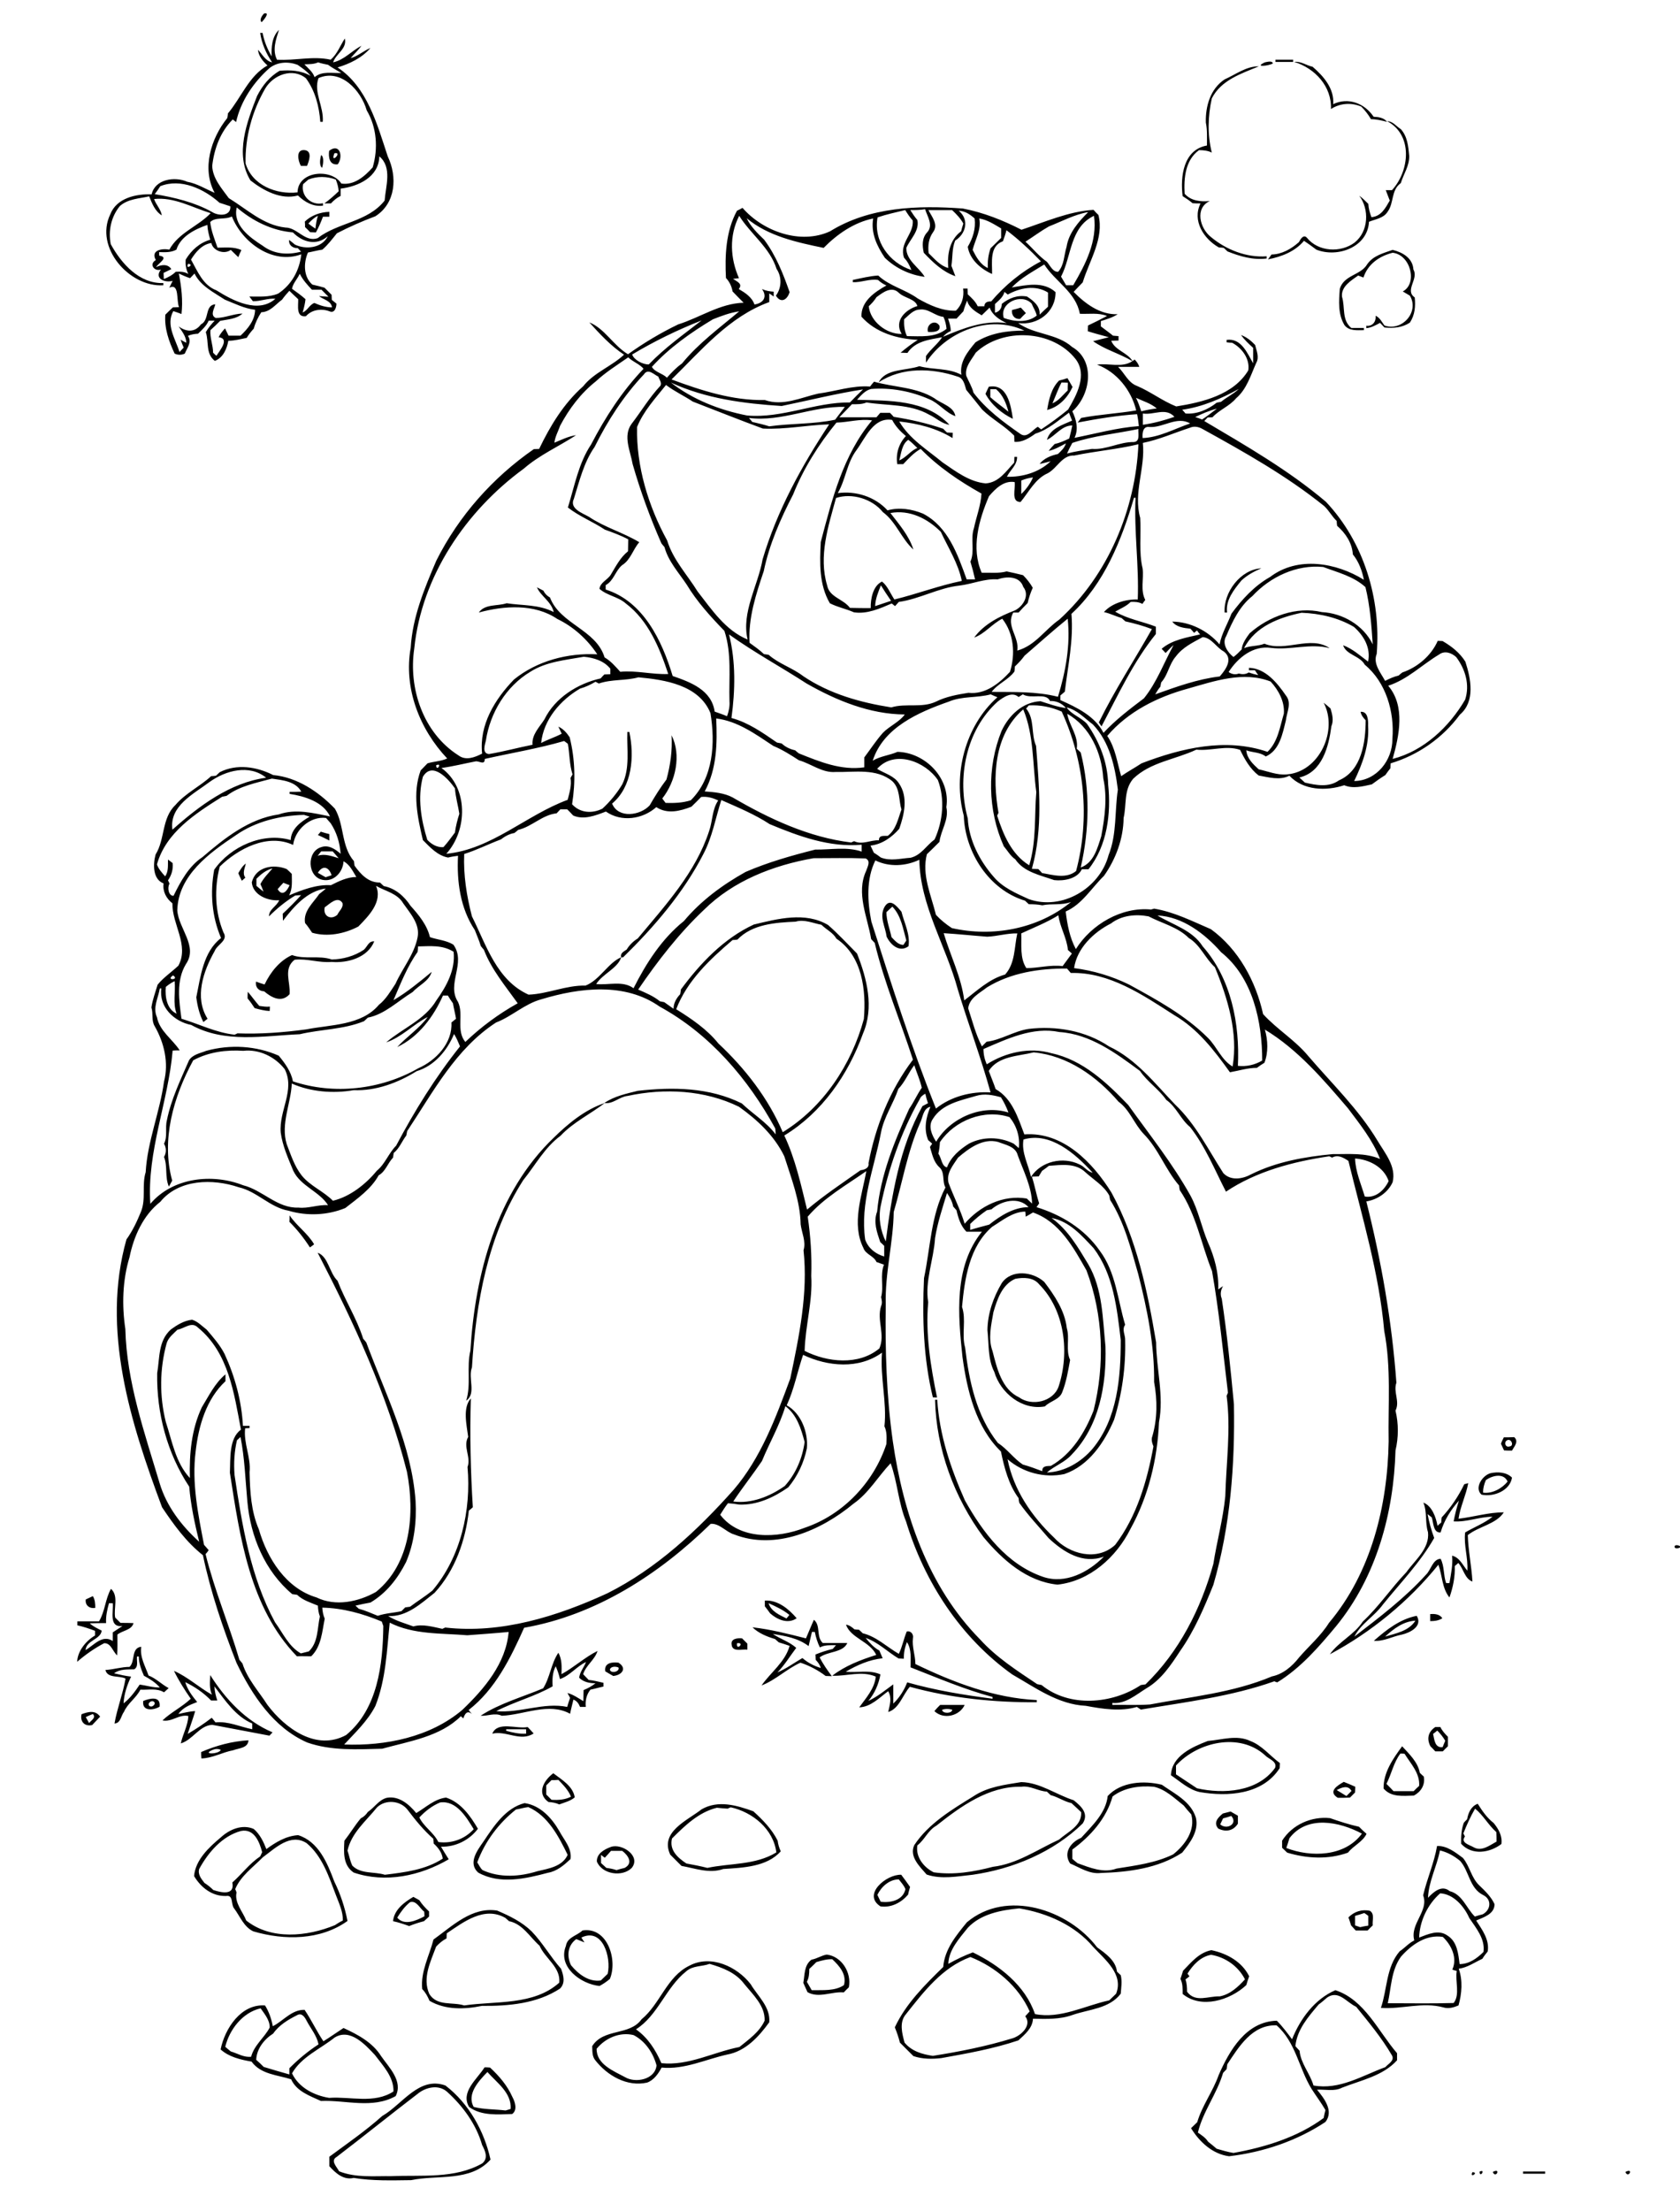 <?xml version="1.0" encoding="utf-8"?>
<!-- Generator: Adobe Illustrator 21.0.2, SVG Export Plug-In . SVG Version: 6.00 Build 0)  -->
<svg version="1.2" baseProfile="tiny" id="Layer_1" xmlns="http://www.w3.org/2000/svg" xmlns:xlink="http://www.w3.org/1999/xlink"
	 x="0px" y="0px" viewBox="0 0 760 1000" overflow="scroll" xml:space="preserve">
<path d="M735.3,982.2C739.3,980.1,736.6,985.5,735.3,982.2 M733.2,982.2C733.8,982.8,733.8,982.8,733.2,982.2 M731.2,982.2
	C731.8,982.8,731.8,982.8,731.2,982.2 M729.2,982.2C729.8,982.8,729.8,982.8,729.2,982.2 M689,982c3.3,0,6.7,0,10,0v1
	c-3.3,0-6.7,0-10,0L689,982 M687.2,982.2C687.8,982.8,687.8,982.8,687.2,982.2 M685.2,982.2C685.8,982.8,685.8,982.8,685.2,982.2
	 M682.2,982.2C682.8,982.8,682.8,982.8,682.2,982.2 M680.2,982.2C680.8,982.8,680.8,982.8,680.2,982.2 M675.3,982.2
	C679.3,980.1,676.6,985.5,675.3,982.2 M672.2,982.2C672.8,982.8,672.8,982.8,672.2,982.2 M669.3,982.1
	C672.3,980.5,669.5,985.3,669.3,982.1 M666.1,982.3C669.3,982.4,664.6,985.3,666.1,982.3 M188.9,946.9
	c-12.3,9.4-24.3,19.1-36.6,28.5c-3,1.7,0.1,4.5,1.1,6.5c7.5,3,15.7,2.1,23.6,2.2c13.8-0.6,28.8,1.3,41.2-5.8
	c2.8-2.4,1.3-5.6-0.1-8.3c-2.7-9.4-8.7-17.6-15.9-24.1C198.3,942.5,192.5,943.9,188.9,946.9 M172.9,956.9
	c9.1-5.2,16.6-18.1,28.6-13.8c10.6,8.1,17.6,20.7,20.4,33.5c-9.1,10.2-24,6.8-35.9,9.3c-8.7,0.1-17.4,0.4-26-1
	c-4.6,1.1-8.2-2.2-11-5.3c0-1.4,0-2.9,0-4.3C157,969.4,165.4,963.6,172.9,956.9 M214.3,952.8c4.8,1.2,9.6,1,14.4,1.6
	c0.6-0.2,1.8-0.5,2.3-0.7c0.5-7.3-6.2-11.8-10.5-16.7C216.6,941,211,947,214.3,952.8 M219.2,934.9c0.6,0,1.8,0,2.5,0.1
	c4.1,3.8,7.8,8.1,10.1,13.3c1.2,2.2,2.4,5.9-0.1,7.7c-6.5,0.2-14,0.9-19.5-3.2C208.2,946,215.9,940.2,219.2,934.9 M619.2,909.2
	C619.8,909.8,619.8,909.8,619.2,909.2 M151.4,921.4c-6.5,5.2-15,8.7-19.3,16.2c3.1,6.5,10,10,16.8,11.1c9.6-0.7,20.4,2.8,29.1-2.9
	c0.2-6.5-4.7-11.6-8.4-16.5C165.2,924.6,158.4,917.1,151.4,921.4 M134.4,911.3c-4,2-8.2,4.5-10.8,8.3c-4.1,2.6-7.5,6.9-7.7,11.9
	c1.2,1,2.3,2.1,3.4,3.2c3.9,1.2,7.7,2.3,11.6,3.4c0-0.7,0-2.1,0-2.8c4-4,8.4-7.7,13.2-10.8c-0.8-4-3.5-7.1-5.3-10.5
	C138,912.4,136.6,910,134.4,911.3 M101.9,925.6c0.8,0.7,1.6,1.4,2.5,2.1c3.1,0.9,5.9,2.8,9.2,2.4c1.4-5.3,6-8.6,8.4-13.2
	c0.1-3.3-2.3-6.1-4.1-8.7C109.7,910.1,103.8,917.8,101.9,925.6 M99.8,926.8c1.9-9.4,9.2-20.7,20.1-19.9c1.8,2.9,2.9,6.1,3.5,9.4
	c4.8-2.4,8.6-7.6,14.4-7.4c3.1,4.6,5.4,9.6,8.5,14.2c3.1-1.9,6-4,9.1-6c6.5,3,13.1,6.5,17,12.7c3.6,5.2,10,11.3,6.6,18.1
	c-10.6,5.9-22.6,1.7-33.8,2.2c-5-2.3-11-4.3-13.5-9.8c-6.2-2-13.7-2.2-17.9-8C108.7,931.4,103.6,930.2,99.8,926.8 M555.2,933.5
	c-0.1,0.5-0.2,1.6-0.3,2.2c-0.4,0.4-1.2,1.3-1.6,1.7c-2.8,9.5-9.1,17.4-11.4,27c1.7,1.2,3.5,2.3,4.6,4.1c1.3,1,2.6,2.1,3.9,3.2
	c2.5,0.7,5,1.5,7.6,1.9c14.4-2.6,29-7.1,40.8-15.8c0.2-1.2,0.5-2.4,0.8-3.6c-1.9-3.3-4.2-6.3-6.3-9.6c-5.7-9.3-7.2-21.2-15.8-28.7
	C566.5,915.5,560.5,925.5,555.2,933.5 M600.4,903.3c-1.3,1.1-2.5,2.2-3.9,3.2c-4.7,5.6-9.7,11.2-10.5,18.8c0.6,0.7,1.3,1.4,1.9,2.1
	c0.5,5.7,4.7,10.2,6.3,15.7c11.8,2.1,21.9-4.4,32.5-8.3c1.3-1.5,4.3-2.9,3-5.3c-4.6-7.9-10.5-15-16.2-22
	C609.1,905.5,605.6,899.8,600.4,903.3 M584.5,922.2c3.7-9.3,10.3-18.2,19.6-22.2c13.3,4.4,19.3,18.5,27.9,28.5c0,1.1,0,2.1,0,3.2
	c-6.4,7.1-16.3,9-24.9,12.4c-3.5,1.8-7.5,0.7-11.3,0.9c3.2,3.9,7.7,9.6,3.8,14.6c-13,8.6-28.2,13.7-43.6,15.5
	c-7.5-1-13.4-6.5-17.2-12.7c0.9-0.9,1.9-1.8,2.8-2.7c2.2-7.5,7.1-13.9,9.7-21.3c4.9-11.2,12.4-24.2,26.3-24.6
	C580.2,916.4,582.3,919.3,584.5,922.2 M269.9,926.5c-0.1,7,7.6,10,12.8,12.8c4.8,2.9,13.7,1.1,14.3-5.3c-1.5-5.6-5.1-11-10.4-13.7
	C280.4,918.8,273.9,921.6,269.9,926.5 M310.4,891.5c-9.2,7.3-12.8,20-22.7,26.2c5.4,3.8,8.9,9.3,11.5,15.3c12.3,1.3,23.5-5,35.3-7.3
	c4.3-3.5,9-6.7,11.4-11.9c0.3-6.7-5.3-11.8-9.2-16.6c-3.8-5.1-9.8-7.4-15.7-9.1C317.5,889.4,313.4,888.8,310.4,891.5 M311.9,888.9
	c9.7-5.1,21.5,0.4,27.7,8.4c3.2,5.4,9,10.3,8.4,17.2c-4.7,6.5-10.7,13.1-19,14.6c-9.9,2.2-19.4,6.9-29.7,5.9
	c-1.5,2.8-3.5,5.7-6.6,6.8c-9,2-17.9-3.1-23.4-10.1c-1.5-1.8-1.3-4.2-1.4-6.4c5.2-8.2,16.9-4.6,22.3-12.1
	C298.7,906.2,301.6,893.9,311.9,888.9 M369.3,887.3c-1.1,1.1-2.1,2.1-3.2,3.1c0,2-0.1,4-1.1,5.8c0.7,1.3,1.5,2.5,2.2,3.8
	c4.9-0.1,10.5,0.5,14.6-2.3c1.3-4.9-2.1-8.7-5.3-11.7C374.1,885.9,371.7,886.6,369.3,887.3 M367.1,886.2c2.4-0.4,4.5-1.9,6.9-2.3
	c6.8,0.8,11.3,8.2,10,14.8c-0.8,0.8-1.6,1.5-2.3,2.3c-5.5-0.5-11.2,2.8-16.4-0.1c-0.6-1.4-1.3-2.8-1.9-4.2
	C364.1,893,363.7,888.7,367.1,886.2 M537.2,892.5c0.2,0.3,0.6,0.9,0.9,1.2c-0.4,0.4-1.3,1.1-1.8,1.4c0.6,1.8,0.7,3.7,0.7,5.6
	c3.8,5.1,9.6,1.9,14.8,2.1c4.7-0.9,8.3-4.3,11.4-7.7c-3-5.9-8.8-10-15.3-11.1C543.2,884.8,539.7,888.5,537.2,892.5 M535.2,891.2
	c3.7-3.8,7.2-8.2,12.8-9.3c7.1,1.5,13.8,5.2,17.1,11.8c-0.5,1.3-0.9,2.7-1.3,4c-7.4,6.9-20.4,10.9-28.8,4c0-2.3,0.1-4.7-1-6.8
	C534.4,893.8,534.8,892.5,535.2,891.2 M263,876.2c0.3,0.5,1,1.6,1.4,2.2c-1.2-0.5-2.5-1-3.7-1.5c-3.9,2.8-4.4,7.6-2.4,11.8
	c3.3,4,8,7.7,13.5,6.9c1-1,2.1-2,3.1-3C276.6,885.3,272.7,871.5,263,876.2 M263.5,873c11.3-1.8,16,13.3,12.4,21.9
	c-1.4,1.2-3,2.3-4.7,3.2c-8.5-0.9-19-8.6-15.2-18.1C256.6,876,261,875.4,263.5,873 M613,866.4c0,1.4,0,2.9,0,4.3
	c0.6,0.2,1.8,0.6,2.3,0.8c1.2-0.3,2.4-0.5,3.7-0.7c0-1.5,0-3,0-4.4c-0.4-0.3-1.3-1-1.8-1.3C615.8,865.6,614.4,866,613,866.4
	 M610,867.1c2.5-2.6,6.1-3.8,9.7-3c2.3,1.4,1,4.4,1.3,6.6c-0.8,0.8-1.6,1.5-2.3,2.3c-1.8,0-3.6,0-5.4,0c-0.7-0.8-1.4-1.5-2.1-2.3
	C610.8,869.5,610.5,868.3,610,867.1 M202.1,874.3c0,0.6-0.1,1.7-0.1,2.3c-1.8,0.9-3.3,2.2-4.7,3.7c-2.5,6.8-6.3,14.1-3.1,21.4
	c3.6,5.7,10.4,3.5,15.8,5.2c14.3-2.1,31.4,0.1,43-10.3c0.7-7-6.4-10.9-8.9-16.7c-4.4-3.9-7.7-9.9-13.8-11.1
	c-0.4-0.4-1.3-1.1-1.7-1.5C219.1,861.9,209.8,869.1,202.1,874.3 M196.1,877.1c8.5-6.1,17.4-14.9,28.8-13.1
	c5.6,2.4,11.2,5.1,15.6,9.4c5,5.2,8.5,11.5,13.3,16.9c1.1,2.9,2.1,6.5-0.5,9c-10.4,6.8-23.2,7.9-35.3,7.8
	c-7.8,1.6-16.5,1.9-23.7-2.3c-0.8-1.9-1.8-3.8-3.3-5.3C190.2,891.6,194.2,884.5,196.1,877.1 M409.8,910.9c-3.1,3.6-1.7,8.7-0.6,12.8
	c3.2,3.9,8,5.3,12.8,6c12-1.9,24.2-4.3,35.9-7.9c3.9-1.1,9.1-5.9,5.9-10c0.7-0.7,1.3-1.5,2-2.2c-5-11.3-15.4-20.1-26.8-24.6
	C426.2,889.7,417.9,900.7,409.8,910.9 M437.8,871.8c-3.8,4.8-8.6,9.9-8.8,16.3c3.6-2,7.3-3.8,11.1-5.2c11.9,5.8,23.7,14.9,28.1,27.9
	c11.5,2.3,22.5-3.8,33.6-6.2c1-1,2.1-2,3.1-3c3.5-8.8-5-15.4-10.3-21.1c-8.3-9.9-20.9-15.4-33.5-17.5
	C452.8,863.8,443.7,865.5,437.8,871.8 M437.4,869.3c17.9-15.1,45.9-5.8,58.9,11.3c3.8,2.8,8.4,5.9,9,11c0.4,0.4,1.2,1.2,1.7,1.6
	c0.7,2.8,0.2,5.6,0,8.4c-5.2,6.8-14.3,7-21.8,9.6c-5.8,2.1-11.9,1.8-17.9,1.7c-0.2,4.3-3.7,7.1-6.6,9.8c-11.3,3.8-23.1,5.9-34.8,8
	c-4.2,0.5-8.6,0.5-12.7-0.9c-2-2-4.1-4.1-6.1-6.1c-0.6-2.4-1.4-4.7-2.3-6.9c5-10.7,13.5-19.1,21.9-27.3
	C427.3,881.6,432.5,875.3,437.4,869.3 M185.5,860.2c-2.4,1.9-4.2,4.4-5.8,7c3.2,3.8,8.7,1.3,12.3-0.6c0-0.5,0-1.6-0.1-2.1
	C189.9,863,188.4,859.3,185.5,860.2 M177.8,868.8c0.5-5.2,5.1-8.6,9.2-11c0.9,0.5,1.8,1,2.7,1.5c1.2,1.9,2.8,3.6,4.4,5.1
	c0,0.6,0,1.8,0,2.3c-0.8,0.7-1.5,1.4-2.3,2.1c-2.3,0.6-4.5,1.3-6.7,2.2C182.6,870.1,180.2,869.3,177.8,868.8 M396.9,856.9
	c0.5,1,1,2.1,1.5,3.1c4.4,0.6,10.1-0.6,11.2-5.7c-0.7-1.7-1.9-3-3-4.4C402.3,849.9,398.7,853.2,396.9,856.9 M398.3,862.1
	c-8.4-5.4,2.8-14.6,9.4-14.3c1.4,1.8,2.7,3.7,4,5.5c-0.3,1.2-0.7,2.3-0.9,3.5C407.7,860.4,403.2,862.8,398.3,862.1 M633.8,884.8
	c-4.5,6.2-4.4,14-6,21.1c9.9,0,19.9,0.2,29.8-0.1c3-3.8,0.6-9.8,1.4-14.5c-0.5-0.1-1.5-0.4-2-0.6c2.4-5.3-0.4-11.1-4.3-14.8
	C645.1,874.7,638.5,879.5,633.8,884.8 M651.5,856.2c-5.6,4.9-9.3,12.5-9.5,20c4-1.5,8.8-3.8,12.8-0.9c4.4,2.7,4.9,8.2,5.5,12.9
	c4.3,0,7.9-2.6,10.8-5.5c0.8-5.9-3.3-10.7-6.4-15.3C662.3,862,657.5,856.5,651.5,856.2 M651.4,836.8c-1.4,7.3-5.1,14-5.4,21.4
	c2.5-2.6,6.2-6,9.8-3c5.8,1.5,7.5,7.7,11.4,11.5c1.2-0.4,2.3-0.7,3.5-1c3.7-1.9,4.3-6.7,0.3-8.7c-6.3-3.1-6.3-10.8-10.5-15.5
	C657.8,839.3,654.8,837.6,651.4,836.8 M650.1,834.8c4.5-0.2,8.3,2.9,11.7,5.4c3.1,3.7,3.8,9.1,7.5,12.5c2.6,2.5,5.3,5.1,6.8,8.4
	c0,4.5-4.9,5.9-8.3,7.4c2.7,4.2,6.1,8.7,5.2,14c-0.8,1-1.7,2.1-2.4,3.3c-3.5,1.6-6.8,4-10.7,4.5c1.9,5.3,1.4,11.3-0.1,16.6
	c-2.1,0.9-4.5,1.6-6.8,0.9c-9.4-2.6-18.9,0.9-28.3,0.2c2.9-8.5,2.3-18.4,8.5-25.6c2.3-1.5,4.1-3.7,6.6-4.9c-2.1-7.5,6.7-13.3,4-20.4
	C645.6,849.5,648.8,842.4,650.1,834.8 M276.4,837c-0.9,1-1.8,2.1-2.8,3.1c-0.4-0.3-1.3-0.9-1.7-1.3c0,1.2,0,2.5,0,3.7
	c0.8,0.7,1.6,1.5,2.4,2.2c1.6,0.2,3.1,0.5,4.6,1c1.2-0.4,2.5-0.7,3.7-1c4-2.2,1.5-5.7-1.1-7.7C279.9,837,278.1,837,276.4,837
	 M276.4,835.2c4.9-1.7,13.7,4.1,9.4,9.5c-4.3,4.3-13.5,2.9-15.8-2.9C269.9,838.2,273.4,836.3,276.4,835.2 M118.9,839.9
	c-4.4,4.5-10,8.4-12.5,14.4c0.2,0.4,0.5,1.1,0.6,1.5c-1,4.7,2.8,8.6,4.4,12.7c11.2,8.9,27.5,7.3,40.1,2.1c1.2-0.8,2.3-1.5,3.6-2.1
	c0.1-4-1.7-7.7-3.1-11.4c-3.2-8.4-6.2-17.7-13.3-23.6C131.4,828.8,124.4,835.9,118.9,839.9 M90.1,845.2c-0.7,2.5,1,4.5,2.4,6.3
	c1.4,0.9,2.8,2,4,3.2c3.6,1.2,9.8,2.6,8.6-3.4c4.3-3.8,7.8-8.6,12.6-11.8c0.2-0.5,0.7-1.4,0.9-1.9c-1.2-4.6-3.6-10.8-9.6-9.6
	C100.5,830.3,94.2,837.7,90.1,845.2 M99.9,830.9c3.9-3.6,9.7-6.1,14.9-3.8c2.8,2.4,4.4,5.8,5.7,9.1c4.2-3.1,9-6,14.4-6.3
	c9.2,2.9,13.2,12.6,16.3,20.9c2.8,5.7,4.8,11.7,6,17.9c-12.3,8.8-28.6,8.8-42.6,4.7c-4.3-2-6-6.8-8.7-10.4c-1.5-1.7-0.2-6.2-3.6-5.6
	c-6.3,0.2-11.4-3.8-14.5-9C88.4,841.1,94.5,835.4,99.9,830.9 M583.3,831.3c-0.4,1.5-0.9,2.9-1.4,4.4c11.1,4.3,26.5,4,34.2-6.5
	C606,823.8,591.3,820.7,583.3,831.3 M580,832.4c4.6-7.3,13.3-11.1,21.7-10.2c4.3,1.5,8.6,2.9,13.1,3.9c1.1,1.1,2.2,2.2,3.4,3.2
	c-1.8,3.7-5.9,5.3-8.4,8.5c-8.9,3.2-18.5,2.7-27.5,0c-0.8-0.7-1.5-1.5-2.3-2.2C580,834.6,580,833.5,580,832.4 M553.3,822.3
	c-0.4,0.9-0.9,1.8-1.3,2.7c2.9,2.7,8.2-0.2,5-3.8C555.8,821.6,554.6,822,553.3,822.3 M553.2,820.1c1.2-0.3,2.3-0.6,3.5-0.9
	c1.1,0.6,2.2,1.3,3.3,1.9c0,1.2,0,2.4,0,3.6c-2.1,3.3-5.5,3.9-8.9,2.2C548.8,824.2,551,821.9,553.2,820.1 M667.3,817.9
	c-2.1,3.6-3.8,7.4-5.3,11.2c0.2,0.3,0.5,1,0.7,1.4c-2.1,2.9,2,3.7,4,4.9c3.6,2,7.2-0.9,10.3-2.6c0-1.4,0-2.9-0.1-4.3
	C673.3,825.3,671,820.9,667.3,817.9 M663.7,822.7c0.5-2.9,1.8-5.9,4.8-7c2,3.2,4.2,6.4,7.2,8.7c2.2,2.7,4,5.8,3.5,9.5
	c-5.2,4-13.3,5.3-18.2-0.1c-0.1-3.2,0.1-6.5,1.2-9.5C662.5,823.9,663.3,823.1,663.7,822.7 M324.3,817.5c-8.2,2-14.5,8.1-20.3,13.9
	c-1.3,5.3,2.6,8.7,6.5,11.3c3.2,0.6,6.4,1.2,9.5,2c10.4-2.2,21.7-1.2,31.2-7c-1.3-10.5-10.7-18.2-20.6-20.4c-0.4,0.1-1,0.4-1.4,0.6
	C327.5,817.8,325.9,817.7,324.3,817.5 M317.4,818.2c7.5-4.3,15.9-1.8,23.4,0.9c4.3,3.9,8.4,8.1,11,13.3c0.2,1.7,0.7,3.3,1.4,4.8
	c-6.3,7.1-17.2,7.4-26,8c-6.3,2.2-12.7-0.3-18.9-1.4c-1.7-1.7-3.4-3.4-5.1-5.1C298.4,828.4,310.9,823.3,317.4,818.2 M233.4,818.3
	c-7.8,6.2-14,14.4-17.5,23.9c0.8,1.2,1.3,2.5,2.4,3.5c7.8,3.6,16.8,3,24.8,0.5c5.1-1.2,11.3-2.1,13.7-7.4
	c-4.1-8.4-8.9-17.7-17.8-21.6C237.1,817.4,235.3,818,233.4,818.3 M237.3,815.4c7.1,1,12.3,6.7,15.7,12.6c2.1,4,5.8,7.8,5.1,12.7
	c-2.9,2.7-6.1,5.5-10.2,6.2c-10.2,2.7-21.8,5.4-31.6-0.1c-4.7-4.3-0.4-10,2.4-14C223.4,825.8,228.7,817.6,237.3,815.4 M189.7,821.9
	c2.1,4.3,6.5,6.8,8.6,11.1c6,0.8,11.9-1.3,16-5.8c-3.3-5.4-7.8-13.1-15.2-12.1C195.5,816.6,192.4,819,189.7,821.9 M170.5,817.4
	c-4.9,6.1-11.5,11.4-13.3,19.5c0.8,2.2,1.1,4.6,2.2,6.8c3.9,3.9,9.9,2.6,14.7,4.1c9-1.1,18.4-2.2,26.2-7.3c-0.4-2.8-2.1-5-4.1-6.8
	c0-0.6-0.1-1.7-0.2-2.2c-4.3-3.8-8-8.3-11.4-12.8C181.3,814.1,174.3,813.6,170.5,817.4 M166.4,819.4c3-2,5-5.5,8.6-6.4
	c5.5-1,10.1,3,13.3,6.9c4.4-2.6,8.3-6.4,13.5-7c6.7,2.2,11,8.3,14.4,14.1c-3.9,5.2-10.2,8.3-16.7,8.1c1.1,1.9,2.3,3.8,3.5,5.7
	c-12.8,7.5-28.7,10.9-43,6c-4.9-3.3-4.5-9.2-4.2-14.4c2.6-3.3,4.7-6.9,7.4-10.1C164.6,821.6,165.6,820.6,166.4,819.4 M349.2,809.2
	C349.8,809.8,349.8,809.8,349.2,809.2 M604.7,809.5c1.5,0.9,2.9,1.8,4.4,2.7c0.8-0.8,1.5-1.5,2.3-2.3
	C609.8,807.1,607,808.3,604.7,809.5 M605.2,813c-4.6-2.8-0.3-5.5,2.7-7.2c1.7,0.7,3.5,1.4,5.2,2.2c0,0.7-0.1,2-0.1,2.6
	c-0.8,0.8-1.5,1.5-2.3,2.3C608.9,813,607,813,605.2,813 M503.3,812.4c-2.8,10-10,18-18.2,24c0,1.4,0,2.8,0,4.2
	c0.8,0.7,1.6,1.4,2.4,2c5.6,2,11.7,4.6,17.6,2.4c8.7-1.4,17.6-2.5,25.6-6.4c5.4-4.3,10.2-10.9,8.2-18.1c-1.2-1.3-2.3-2.6-3.4-4
	c-4.2-3.3-8.2-7.3-13.5-8.5C515.5,807.4,508.5,808.4,503.3,812.4 M501.1,812.2c6-6.5,16.4-7.1,24.5-5.1c5.8,4.1,13.1,7.5,15.4,14.9
	c1.4,6.1-2.6,11.3-6.2,15.8c-10.8,7.1-24.2,8.8-36.8,9.2c-5.1,0.6-9.4-2.4-13.9-4.3c-3.3-4.9,0.4-9.7,5-11.6
	C494,825.7,500.3,819.9,501.1,812.2 M423.6,825.6c-3.8,2.1-5.3,6.4-8.6,8.9c-0.9,5.2,2.9,10,7.4,12.2c9,1.3,18-0.2,26.8-2.5
	c10.9-1.3,20.1-7.8,29.9-12.3c3.9-3.5,10.4-6.2,10-12.4c-1.5-1.4-2.9-2.8-4.4-4.1c-3.3-0.7-6.1-2.8-9.4-3.6
	c-0.4-0.4-1.3-1.2-1.7-1.6c-4-0.2-7.5-2.8-11.6-2.2C447.3,807.7,434.7,816.8,423.6,825.6 M440.4,812.3c6.4-4.3,14.2-5.2,21.6-6.4
	c8.6,0.2,15.8,5.7,23.7,8.2c3.4,2.7,7,6,4.1,10.5c-13.3,13-31.6,20.6-49.8,23.2c-6.9,0.7-14,2.2-20.8-0.1c-3.1-3.6-8-8.1-5.6-13.3
	C420,824.7,430.5,818.4,440.4,812.3 M249.5,805c-0.8,0.8-1.6,1.6-2.4,2.4c0,1.3,0,2.7,0,4.1c0.8,0.8,1.6,1.6,2.4,2.4
	c3,0.2,6.1,0,8.8-1.4c-1.2-3-3.5-5.3-5.7-7.6C251.5,805,250.5,805,249.5,805 M250.3,801.9c3.8,2.9,8.9,5.8,9.7,10.9
	c-2,1.7-4.6,2.3-7,3.2c-1.5-0.7-3.2-1-4.9-1.1C242.6,811,246,805.1,250.3,801.9 M633.5,793c-3.1,4.1-4,9.2-6.3,13.7
	c1.1,1.1,2.1,2.1,3.2,3.3c3,0,6.1,0,9.1,0c0.8-0.8,1.6-1.6,2.5-2.4c0.4-5.7-3.8-10-6.6-14.5C635,793,634,793,633.5,793 M634.3,789.7
	c3.2,3.5,7.1,7.1,8,12c0.4,0.4,1.3,1.3,1.8,1.7c0.7,3.8-1.3,6.9-4.5,8.6c-4.8,0.1-10.2,0.9-13.7-3.2
	C625.8,801.5,630.2,795.3,634.3,789.7 M96.3,791.3c-5.5,2.2,2.8,2.1,3.6,0C98.7,790.8,97.5,790.8,96.3,791.3 M101.3,790.3
	C101.8,790.8,101.8,790.8,101.3,790.3 M91,792.3c6.7-2.9,14-4.9,21.4-5.3c-0.2,3.6-4.4,3.5-6.9,4.5c-4.9,0.9-9.4,3.6-14.4,3.7
	C91,794.4,91,793,91,792.3 M532,798.4c0,1.3,0,2.7,0,4c3.2,2.1,6.3,4.2,9.5,6.3c12,2.7,27.4,1.7,35.3-9.2c1.1-3-2.9-4-4.5-5.7
	C560.8,783.3,541.8,787.7,532,798.4 M546.4,787.3c6.3-0.5,13.1-2.9,19.2,0c5.3,2,8.9,6.7,13.4,10c0,0.6-0.1,1.7-0.1,2.3
	c-7.7,12-23.5,13-36.2,10.8c-5-1.1-8.8-4.8-13-7.6C530.1,794,539.4,790,546.4,787.3 M648.3,784.1c0.6,2.5,0.7,6.4,4.3,6
	c0.4-1,0.8-2,1.2-2.9c-1-1.7-2.2-3.2-3.6-4.6C649.7,783,648.8,783.8,648.3,784.1 M649.3,781c0.6,0,1.7,0,2.3,0
	c0.8,1.7,2.1,3.1,3.4,4.4c0,1.4,0,2.8,0,4.3c-0.8,0.8-1.6,1.5-2.3,2.3c-1.1,0-2.2,0-3.4,0c-0.7-0.8-1.4-1.5-2.2-2.3
	C645.3,786.3,646.1,783.1,649.3,781 M229,782v0.7c2.9,0.8,5.9,1.5,9,1.3c0-0.5,0-1.5,0-2C235,782,232,782,229,782 M222.7,784
	c2.4-5.8,11-2,16-3c0.9,0.9,1.8,1.9,2.7,2.9C235.5,787.8,229,782.5,222.7,784 M38.8,776.5c0.5,0.9,1,1.8,1.5,2.7
	c1-1.3,3.3-2.4,1.7-4.1C40.9,775.5,39.9,776,38.8,776.5 M36.9,775.2c3-1.1,6.2-2,8.4,1.1c-1.2,1.3-2.4,2.5-3.6,3.8
	C38.3,780.9,36.1,778.5,36.9,775.2 M426.2,773.2c0.1,1.8,4.4,1.8,4.6,0C429.3,772.7,427.6,772.7,426.2,773.2 M425.3,771
	c3.7,0,7.4,0,11.1,0c-2.3,5-9.5,6.8-13.7,2.8C423.5,772.8,424.4,771.9,425.3,771 M67.3,770.3c-0.2,1,0.3,1.5,1.4,1.4
	C71.6,770.4,68.9,767.9,67.3,770.3 M64.8,769.2c3-1.2,8-2.4,7.4,2.6C69.4,773.5,64.1,774,64.8,769.2 M476.2,760.2
	C476.8,760.8,476.8,760.8,476.2,760.2 M83.8,760.7c1,3.4,3.2,6.3,5.4,9c-3.2,1.2-6.5,2.5-8.5,5.4c2.5-0.5,5-1.2,7.6-1.3
	c-1,3.5-2.3,6.9-3.4,10.3c3.8-2.2,7.4-4.6,10.9-7.3c0.4,0.5,1.3,1.6,1.7,2.1c5.8-0.6,11.1,2,16.6,3.1c0-0.6,0-1.9,0-2.6
	c-7.5-3.2-12.3-10.5-17.1-16.8c0.1,2.2,0.6,4.3,1.3,6.4c-0.7,0-2.1,0-2.8,0C92.1,765.5,88,762.7,83.8,760.7 M78.7,755.6
	c6.2,2.7,11.3,7.5,17.2,10.8c-1.3-2.8-0.9-6-0.8-8.9c6.9,10.9,16.1,20.8,28.2,25.9c-0.4,0.4-1,1.1-1.4,1.5
	c-8.6-1.6-17.2-3.3-25.9-4.9c-5.8,0.3-8.8,6.8-14.2,8.4c0.9-4.2,3.2-8,3.4-12.4c-4.2-0.9-7.5,2.9-11.7,2c3.9-3.7,8.9-6.1,12.8-9.8
	C83.5,764.2,80.8,759.9,78.7,755.6 M275.9,755c0.3,2,4.6,1,3.9-0.9C278.6,753.5,276.3,753.5,275.9,755 M273.8,755.8
	c-0.6-3.8,3.1-4.3,6-3.9c4.1,2.6,1.4,5.7-2.4,6C276.1,757.2,275,756.5,273.8,755.8 M253.3,759.3c-0.4-2-1.1-3.9-1.9-5.8
	c-1.5,2.8-1.6,6-1.4,9.1c-8.1,4.6-17.2,6.9-25.5,11.2c10.8,1,21.4-4.1,32.1-1.9c0.4-1.4,0.8-2.8,1.3-4.1c-0.3-0.6-0.9-1.7-1.2-2.2
	c2.6,0.7,4.9,2.3,7.2,3.7c0-1.7,0.1-3.3,0.1-5c1.9-0.8,3.8-1.8,5.4-3.1c-2.7,0-5.4-0.5-7.4-2.5c0.3-2.6,2.2-4.7,3.1-7.1
	C260.8,753.6,257.8,757.8,253.3,759.3 M254,757.1c5.7-3.1,10.6-7.7,16.3-10.5c-1.2,4-5.2,6.4-6.5,10.5c0.8,0.9,1.7,1.7,2.5,2.6
	c2.3,0.2,4.4,0.8,6.7,1.3c0,0.4,0,1.3,0,1.7c-2,0.4-3.9,1-5.9,1.4c-1.8,2.2-2.4,5-2.1,7.8c-0.6,0-1.9,0-2.6,0
	c-0.6-1.5-1.5-2.8-3-3.3c-0.5,2.1-1.1,4.3-1.5,6.4c-9.6-5.3-20.8,0.5-30.9,0.9c-3.2-1.5-6.3,0.2-9.6,0c8.6-5.6,18.8-8.4,28.3-12.4
	c3.1-4.8,3.6-11.3,6.9-16.1C254.3,750.5,254.1,753.8,254,757.1 M55.2,771.3C55.8,771.8,55.8,771.8,55.2,771.3 M62,749
	c-0.3,2,0.8,4.7-1.3,5.9c-3.1,0.1-6.4-0.2-9.1,1.8c2.5,0.6,5.1,1.2,7.7,1.5c-1.8,3.8-3.2,7.9-3.4,12.1c3-2.3,5.2-5.4,7.3-8.5
	c3,0.4,6,1.4,9.1,1.3c-2-2.3-4.6-3.9-7.2-5.3c-1.2-2.8-2.3-5.6-2.3-8.7H62 M58.6,753.8c2.7-2.5,0.6-8.6,5.3-9.1
	c-0.7,4.7,1.8,8.7,3.3,13c3.4,1.3,5.9,4,9.1,5.7c-0.7,0.6-1.4,1.3-2.1,1.9c-3.2-2-7.1-1-10.7-1.2c-1.9,3.8-5.7,6.1-7.4,10
	c-1.4,1.8-1.5,5.2-4.3,5.3c1.2-6.9,3.8-13.4,5-20.3c-2.9-1.5-8.2,0-9.1-3.9C51.4,755,54.9,753.8,58.6,753.8 M333.4,743.1
	C332.9,747,337.3,742.5,333.4,743.1 M331,743.9c-0.6-2.9,2.6-3.2,4.7-3c0.8,0.8,1.6,1.6,2.4,2.4c0,0.7,0,2,0,2.7
	C335.7,745.7,331.4,747.2,331,743.9 M391.6,740.7c1.8,2.2,3.7,4.4,6.2,5.7c0.5,1.1,1,2.3,1.5,3.5c-6,0.6-11.6,3.1-16.7,6.1
	c5.2,0.5,10.7-1,15.7,1.2c-0.8,4.4-2.6,8.6-5.5,12c4.1-1.9,7.6-4.8,11.3-7.5c0,2.9,0,5.8,0,8.7c2.8-2.7,4.9-6,6.3-9.6
	c12.7,3.6,25.6,5.7,38.6,7.4v-0.8c-12.7-3.4-24.8-8.6-37.1-13.4c0-3.8,0.6-8-1.6-11.4c-1,2.4-1.5,4.9-1.4,7.5
	c-0.6,0-1.8-0.1-2.4-0.1C401.5,747,397.2,742.6,391.6,740.7C391.1,740.1,391.1,740.1,391.6,740.7 M382.7,734.7
	c1.5,0.2,2.7,1.1,3.8,2.1c0.5,0.1,1.6,0.2,2.1,0.2c0.4,0.4,1.3,1.2,1.7,1.6c6.2,1.5,10.9,6.2,16.3,9.3c1.6-3.2,2.2-6.8,3.6-10.1
	c1.8-0.5,3.2,1.3,2.8,3c-0.5,4,1.1,7.8,1.1,11.7c17.1,8.3,35.7,15.4,54.9,16.3v1c-19.2,0.1-38.5-1.8-57.4-7
	c-3.3,3.7-4.8,9.9-9.8,11.4c0.7-3.1,1.8-6.4,0-9.4c-4,2.9-7.8,7.1-13.1,7.3c3.1-4.3,6.9-8.4,7.5-13.9c-6.5-2.8-13.1-0.1-19.7-0.4
	c5.8-4.5,12.9-7.2,19.9-9.4C393.5,742.2,384.9,740.9,382.7,734.7 M367.3,738c-0.5,2.1-1,4.2-1.5,6.4c-4.7-3.6-10.5-4.6-16.2-5.5
	c3.4,2.3,7.5,3.5,10.6,6.3c-2.8,3.7-5.2,7.7-8.5,11.1c4-1.7,7.5-4.3,11.3-6.5c2.4,2.1,5.3,3.6,8.3,4.5c-0.4-1.5-1.3-2.6-2.3-3.7
	c0-0.6-0.1-1.8-0.1-2.4c2.5-1,5.1-1.9,7.8-2.5c0.4-0.4,1.1-1.3,1.5-1.7c-2.5,0-5.1-0.2-7.3,1c-1.1-2.2-1.8-4.6-2.3-7
	C368.3,738,367.6,738,367.3,738 M368.2,732.5c3.2,2.6,0.9,7.6,4,10.5c3.7,0,7.4,0,11.1,0c-1.9,4.4-8.8,3.7-12.5,6.5
	c1.5,3,3.5,5.8,5.5,8.5c-0.7,0-2.1-0.1-2.8-0.1c-3.4-2.6-7.4-4.7-11.4-6c-6.2,2.8-11.3,7.9-17.6,10.3c4.2-6,10.7-10.6,12.7-17.9
	c-1.6-0.6-3.3-1.1-4.9-1.6c-0.4-0.4-1.3-1.1-1.7-1.5c-3.7-1.1-7.4-2.6-10.2-5.3c8.1,0.9,16.3,3,24.2,5
	C365.8,738.2,366.9,735.3,368.2,732.5 M626.6,740.1c5-1.5,10.7-2.5,13.7-7.2C634.9,733.2,630.5,736.5,626.6,740.1 M621.5,742
	c5.7-5,11.8-9.8,19.4-11.3c2.8,4.7-2.9,7.6-6.7,8.5C629.9,740,625.9,742.4,621.5,742 M647,729.9c2.1-0.1,4.2,0,5.5,1.9
	c-1.7,1.1-3.6,1.3-5.5,1.3C647,732.3,647,730.7,647,729.9 M347.7,725c1.1,3.7,4.9,5.3,8.1,6.9c0.3-0.4,1-1.2,1.3-1.6
	C354.3,728,351,726.5,347.7,725 M346,723.8c5.9-0.3,10.8,3.8,14.4,8c-4,2.8-8.8,0.6-12-2.2c-0.8-1.1-1.5-2.1-2.4-3.2
	C346,725.8,346,724.5,346,723.8 M38.8,723.3c1.1-0.5,2.1-1,3.2-1.5c1,1.6,1.1,3.5,1.1,5.3C40.6,727.6,38.4,726,38.8,723.3 M49.3,725
	c-0.8,2.9-1.5,5.9-1.3,9c-2.5,0-5,0-7.4,0.1c1.6,1.5,3.5,2.3,5.4,3.3c-0.4,4-6.9,4.3-7.3,8.8c3.8-2.2,7.6-7.2,12.3-4.1
	c0-1.3,0-2.6,0-3.9c1.5-1,2.9-1.9,4.4-2.9c-6.3,0.8-4-6.4-4.4-10.3C50.6,725,49.7,725,49.3,725 M50.2,718.5c3.6,3.2,1.1,8.8,1.9,13
	c0.8,0.8,1.6,1.6,2.4,2.4c2,0,3.9,0,5.9,0.1c-0.8,3.2-5,3.3-7.3,5.2c0,3.1,0.1,6.2-0.1,9.4c-2-1.7-2.8-5.7-5.9-5.5
	c-4.4,2.3-8.5,5.2-12.2,8.4c0.2-4.9,4-9.5,8.1-11.9c0-0.5,0-1.6,0-2.1c-2.6-1-5.3-1.9-8-2.5c0-0.5,0-1.3,0-1.8c3.3,0,6.6,0,9.8,0
	C47.6,728.5,47.6,723.1,50.2,718.5 M760,699.8c-3.3,1.6-3.3-2.3,0-0.6V699.8 M611.2,688.2C611.8,688.8,611.8,688.8,611.2,688.2
	 M651.7,693c-3.4,0.3-3.2-4.5-4-6.8c-0.5-0.4-1.4-1.1-1.9-1.5c0.7,3.7,1.7,7.3,3,10.8c-6.3,11.1-15.2,20.2-23.2,30.1
	c-3.8,5.3-10,8.7-12.9,14.5c11.3-8.7,22.8-17.4,32.4-28c2.3-2.2,3-7,6.6-7.2c1.8,3.4,1.2,7.5,2.5,11c0.4,0,1.1,0,1.5,0
	c0.7-4.1,1.6-8.2,1.2-12.4c3.4,0.8,4.8,4.3,6.9,6.8c0.4-5.8-1.7-11.5-1-17.3c4.1-2.4,8.6-4.1,12.4-7.1c-6,0-11.6,2.5-17.6,2.1
	c0.6-3.2,1.4-6.3,2.4-9.4C656.3,682.8,653.3,687.5,651.7,693 M662.4,671.2c0.5-0.1,1.4-0.4,1.8-0.5c-1,5.5-3.6,10.6-4.4,16.1
	c6.9-0.8,13.6-2.9,20.5-2.9c-3.5,5.4-11.3,6.3-16.3,10.3c0.2,7.1,1.7,14,2.1,21c-3.5-1.2-4-5.8-6.4-8.4c-0.4,0.4-1.2,1.1-1.6,1.4
	c0.2,4.8-0.8,9.7-2.4,14.2c-3.4-4.2-3.2-9.9-5-14.8c-13.4,16.6-30.5,30.6-49.1,40.5c4.1-5.8,11-8.8,14.9-14.8
	c7.3-6.8,12.8-15.1,19.7-22.3c3.9-5.5,10.6-10.7,9.8-18.1c-1.4-4.4-0.3-9.1-2.1-13.4c3.9,1.5,5.7,6.6,6.4,10.5
	c0.4-0.4,1.2-1.1,1.7-1.5c0-0.6,0.1-1.7,0.2-2.3C656.2,681.9,659.7,676.8,662.4,671.2 M672.2,669.3c-0.8,1.8-1.3,3.7-1.3,5.7
	c4.2,0.6,8.7-2,11.1-5C680.3,666,675.2,667.2,672.2,669.3 M674.3,666.2c3.3-0.7,7.2-0.5,9.7,2c-0.9,5.9-8.3,8.9-13.8,7.7
	C666.8,672.9,670.6,667.2,674.3,666.2 M682.1,651.2c-1.9,0.5-1.3,3.6,0.8,2.9C685,653.9,683.8,650.7,682.1,651.2 M680.3,650
	c1.6,0,3.1,0,4.7-0.1c2.2,2,0,4.2-1,6.1c-1.2,0-2.4,0-3.6-0.1c-0.5-1-0.9-2-1.4-3C679.3,652,679.8,651,680.3,650 M459.3,578.3
	c-6,2.6-8.2,9.3-9.9,15.1c-1,5.8-2.5,11.9-0.4,17.6c2,7.7,4.1,17.2,12,20.9c5.8,4.2,15.5,2,17.9-4.9c5-15.2,2.9-34.4-8.8-46.2
	C467.5,577.6,463.1,577.6,459.3,578.3 M453.2,580.2c4.4-6.3,14-5.2,19.2-0.5c4.7,6.2,9.3,13,10.2,20.9c1.4,4.7-0.6,9.9,1.5,14.4
	c-0.9,4.9-1.7,9.8-3.5,14.4c-1.2,3.6-5.5,4.1-7.9,6.6c-10.3,1.9-20.1-6.1-22.9-15.6c-3-5.9-2.4-12.5-3.1-18.9
	C446.8,593.9,449.4,586.6,453.2,580.2 M131,549.6c3.2,4.8,8.2,8.1,11.1,13.1c-0.5,0.4-1.4,1.1-1.9,1.4c-2.7-4.2-5.8-8.1-9.3-11.6
	C131,551.9,131,550.4,131,549.6 M250.5,514.5c6.5-6.4,14.3-12.8,23.1-15.7c-6.5,5-14.3,8.7-20,14.8c-7.2,5.3-11.4,13.3-16.9,20.1
	c-16.1,25.1-21.4,55.5-23.2,84.7c-1.9,4.8,2.1,11.8-2.6,15c2.3-7.4,0.1-15.2,1.9-22.6C214.9,576.1,224.7,539.2,250.5,514.5
	 M112.1,448.5c1.8,2.1,3.4,4.4,5.2,6.4c1.6,0.2,3.2,0.5,4.8,0.3c0,0.5-0.1,1.5-0.1,2c-2.3-0.1-4.6-0.7-6.8-1.3c-1-1.5-2-3-3.2-4.4
	C112,450.7,112,449.2,112.1,448.5 M164.6,429.5c1.6-1.4,2.1-4,4.7-3.8c-3,7.4-12,9.9-19.3,9.3c-5.6,0.5-11-1.6-16.7-1
	c-5.3,4.1-1.8,10.2-2.3,15.6c-3.6,4-8.1,1.6-11.5-1.3c-2.5-0.1-4.1-1.9-3.7-4.4c1.3,0.5,2.6,0.9,3.9,1.3c2.6-5.5,6.8-10.8,12.4-13.3
	c5.8,2.1,12.1,0,18,2C155.1,433.8,160.3,432.4,164.6,429.5 M401,412.5c0,3.9,1.5,7.5,2.3,11.3c1.5,1.5,3,3.5,5.4,3.5
	c0.3-0.5,1-1.5,1.3-2c-1.5-5.3-2.3-11.1-6.3-15.3C402.8,410.8,401.9,411.6,401,412.5 M400.1,410.2c2.5-4.4,5.6-0.4,7.7,2.1
	c1.3,5.2,4,10.1,3.2,15.6c-4.1,3-8.1-0.6-9.9-4.3C400.5,419,397.7,414.7,400.1,410.2 M107.8,394.9c0.9-1.6,1.9-3.3,3.4-4.4
	c-0.4,2.1-1.7,4.4-0.2,6.4c-0.4,0.4-1.2,1-1.6,1.4C108.8,397.1,108.3,396,107.8,394.9 M145.1,376.1c1.3,0.4,2.6,0.8,3.9,1.1
	c0,0.7,0,2.2,0,2.9c-1.7-0.9-3.5-1.7-5.2-2.5C144.1,377.3,144.8,376.5,145.1,376.1 M388.2,365.2
	C388.8,365.8,388.8,365.8,388.2,365.2 M182.2,365.2C182.8,365.8,182.8,365.8,182.2,365.2 M554,277c-0.6-9.1,7.2-19.5,16.6-20
	c-3.3,1.4-6.4,3.1-9,5.5c-3.4,4.2-7.2,8.8-6.5,14.5H554 M343.2,207.2C343.8,207.8,343.8,207.8,343.2,207.2 M448,176
	c0,1.2,0,2.4,0,3.6c2.6,2.4,5.5,4.3,8.2,6.6c-1-3.8-2.5-7.6-5.6-10.2C450,176,448.7,176,448,176 M447.3,174.9
	c8.4-1.6,10,8.4,10.9,14.5c-5-2.4-9.7-6.3-12.4-11.3C446.3,177.1,446.8,176,447.3,174.9 M480.2,173c-1.6,3-2.7,6.3-4.1,9.4
	c2.9-1.2,4.7-3.8,6.9-5.8c0-1.2,0-2.4,0.1-3.5C482.3,173,480.9,173,480.2,173 M479.1,172.1c1.3-0.3,2.6-0.7,3.8-1.1
	c0.8,1.3,1.5,2.7,2.3,4c-2.3,4.9-6.1,9-11.5,10.4C474.5,180.6,475.6,175.6,479.1,172.1 M419.8,150.1c-1-3.3,3.2-6,5.2-2.8
	C425.7,150.3,421.8,150.2,419.8,150.1 M457.8,140.2c1.3-0.3,2.7-0.7,4-1.1c0.8,0.8,1.5,1.7,2.3,2.5c-0.9,0.8-1.8,1.7-2.6,2.6
	C459.1,144.5,457.5,142.6,457.8,140.2 M618.5,119.5c2.7-3.9,7.3-5,11.5-6.5c4.5,1.1,9.1,3.7,9.4,8.9c2.5,4.2-4.1,9.4,0.6,12.6
	c0.4,4,0.1,7.9-2.2,11.4c-3.5,2.3-7.5,2.6-11.5,2.2c-0.7-0.7-1.3-1.4-2-2.1c-2,1.1-4,2.2-6.2,2.4l0-1.1c2.8,0.4,4.5-1.9,4.2-4.5
	c1.9,0.8,2.8,2.8,4,4.4c8,2.8,15.9-6.2,11.5-13.5c-1.1-0.6-2.1-1.3-3.2-1.9c6.9-3.7,3.4-16.7-4.6-17.5c-6,1.5-11.2,5.1-13.2,11.2
	c-0.6-0.2-1.8-0.7-2.4-0.9c-3.2,2.3-7.8,5-7.3,9.6c1.5,4.8-0.2,10.5,4.2,14.1c1.9,0,3.8,0,5.7,0v1c-3,0-6.7,0.5-8.8-2.3
	c-3-5-2.5-10.9-2.1-16.4C608,124.3,615.6,124.5,618.5,119.5 M139.5,101.1c1,0.8,2.1,1.6,3.2,2.3c0.2-2,0.5-3.9,1.1-5.8
	C142.1,98.4,140.8,99.7,139.5,101.1 M137.9,100.2c2.9-2.8,7-4.3,11.1-4.4c0,0.5,0,1.6,0,2.2c-0.7,0-2.1,0-2.9,0
	c-0.9,2.4-1.9,4.8-3.2,7.1c-0.7,0-2-0.1-2.6-0.1c-0.8-0.8-1.5-1.6-2.3-2.3C138,102,138,100.8,137.9,100.2 M176.3,733.8
	c-1.3,12.5-1.7,25.6-6.5,37.7c-3.5,6.8-9.2,12.1-14.1,17.4c18.7,0.7,38.9-3.3,53.5-15.7c9.9-9.5,19.7-21,20.9-35.2
	c-6.2,0.6-12.4,1-18.7,1.5C199.7,738.5,187.1,739.3,176.3,733.8 M107.2,651.3c-1.2,5.1-1.5,10.4-1.1,15.7
	c3.4,22.7,7.2,46.1,18.3,66.6c3.6,4.9,6.2,11,11.7,14.1c1.2-0.3,2.4-0.6,3.6-0.9c4.3-4.1,3.8-10.4,5-15.8c-0.6-1.6-0.8-3.2-0.9-4.9
	c-3.3-1.4-6.8-2.4-9.4-4.9c-0.5-0.1-1.6-0.2-2.2-0.3c-12.4-10.4-18.9-26.1-20.3-41.9c-0.9-9.8-1.2-19.5-3.1-29.2
	C108.5,650.2,107.6,650.9,107.2,651.3 M355.3,635.9c-2.6,8.7-7.2,16.5-10.6,24.8c-4.2,6.2-8.9,12.1-13,18.3c8.3,1.1,16.6-2.3,23.3-7
	c5-5.5,8-12.6,9-19.9C362.4,646.1,360.5,639.8,355.3,635.9 M363.3,612.7c-2.6,7.6-4,15.4-7.4,22.8c6.5,3.6,9.8,12.3,9.1,19.5
	c-1.3,6.4-4.2,12.6-8.4,17.6c-6.6,4.6-14.1,8.1-22.2,7.8c-1.7-0.3-3.4-0.5-5.1-0.6c-1.3,1.7-2.4,3.4-3.5,5.2
	c8.8,11.5,26,10.7,38.2,5.9c17.5-5.9,31.3-20.6,37-37.9c0.1-2.7,0.3-5.5-0.9-8c1.2-10.7-2-22.2-1.1-33.3
	C388.5,619.3,374.5,618,363.3,612.7 M80.3,601.3c-1.8,1.8-4.1,3.5-4.9,6.1C72.2,619,72.1,631.3,75,643c2.9,8.8,4.4,18.4,10.9,25.4
	c-0.3-10.9,0.7-22,5.4-32c3.2-5.2,5.9-10.9,10.7-14.9c0,0.8,0,2.3,0,3.1c-8.7,8.1-12.2,20.3-13.5,31.8c-1.8,14.2,1.1,28.3,3.8,42.2
	c0.7,0.8,1.4,1.6,2.1,2.4c-0.3,0.5-1,1.4-1.4,1.8c4,16.3,10.6,31.8,15.3,47.8c0.4,0.4,1.1,1.3,1.4,1.7c2.2,7,7.4,12.6,11.3,18.7
	c8,10.6,22.1,21,35.6,13.6c14.3-11.8,16.6-32,16.8-49.3c-0.2-0.5-0.5-1.5-0.7-2c-8.6-3.6-17.6-6.1-26.9-6.3c0.1,1.7,0.4,3.4,1.1,5
	c-1.2,5.9-1.5,12.5-6.1,17c-2.2,0-4.3-0.1-6.5,0c-21.3-22-25.8-54-30.3-83c0.3-6.4-0.5-15.5,5-19.5c-3.1-16.4-5.6-34.8-19.4-46.1
	C86.7,597.4,83.5,600.8,80.3,601.3 M475.7,550.8c7.4,5.3,12,13.3,16.6,20.9c6.6,11.3,6.5,24.7,7.8,37.2c0.5,17.3-2.8,36-15.2,48.8
	c-3.1,3.6-7.8,5.1-11.3,8.2c8.1-0.3,15.5-4.7,20.7-10.8C505.5,641.5,507,623,507,606c-1.7-14.4-3.3-29.7-12.3-41.6
	C489.3,558.7,483.8,552.3,475.7,550.8 M448.8,554.8c-10.3,8.9-12.4,23.4-13.6,36.2c2,5.9-0.3,12.4,1.4,18.4
	c1.8,15.2,5.1,30.8,14.8,43.1c4.2,2.7,7.1,7,11.3,9.8c3,0.8,5.9,1.9,8.8,3c-0.1-2.5,2.1-2.3,3.9-2.4c9.5-5.4,15.4-15.1,19.3-25
	c5.2-20.8,4.4-43.3-3.2-63.4c-5.9-10.4-12.2-22-24.2-26.2c-1.1,0.7-2.2,1.3-3.3,1.9c0-0.6-0.1-1.8-0.2-2.3
	C458.1,548,453.5,551.9,448.8,554.8 M448.5,546.9c-0.5,0.1-1.5,0.3-2.1,0.4c-2.7,1.9-5.2,3.9-7.5,6.2c0,0.7,0,2,0,2.7
	c2.8-0.9,5.7-1.6,8.6-2.4c5-4,11.2-7.9,17.8-7.9C460.8,541,453,543,448.5,546.9 M365.4,550.2c1.3,8.9,1.9,17.8,1.6,26.8
	c0.7,11.4-2.7,22.5-3,33.9c10.3,5.2,24.4,6.7,33.8-1.1c2.8-6.3-1.3-12.8,0.8-19.2c0.6-1.3,0.3-2.7,0-4c1.3-4.8-0.6-10,1.3-14.7
	c-1.1-0.4-2.3-0.8-3.4-1.2c-1.2-2.8-4.9-3.4-5.9-6.3c-5.5-11-0.7-23.5,1.3-34.8C382.8,536,372.6,541.7,365.4,550.2 M474.5,527.2
	c-1,0.8-2.1,1.6-3.1,2.3c-0.5,0.8-1,1.7-1.5,2.5c-0.8,0-2.3,0.1-3.1,0.1c1.3,4,2,8.1,3.3,12.1c-0.3,0.4-0.9,1.3-1.2,1.7
	c11.3,3.5,21.7,9.8,28.6,19.7c7.3,9.7,8.1,22.2,11.5,33.5c-1.6,2.2,0.1,4.6,0,6.9c0.3,12.2-1.4,24.3-5,36
	c-4.4,10.3-11.4,20.8-22.5,24.6c-9,1.9-18.7-0.6-25.7-6.7c2.7,13.8,10.9,25.8,21,35.4c6.9,7.6,19.5,10.9,27.7,3.3
	c9.8-12.9,14.4-28.8,17.3-44.5c-0.6-1.5-1.1-3.1-0.5-4.6c2.3-7.9,2.3-16.4,0.8-24.5c0.2-16.6-3.1-32.9-7.2-48.9
	c-3.3-11.5-6.3-23.4-12.7-33.5c-0.1-0.5-0.3-1.5-0.4-2c-2.5-4.5-7.1-7.1-10.8-10.5C486.5,525.8,480.1,526.8,474.5,527.2 M613,523.9
	c0.2,5.9,2.7,11.5,4.4,17.2c4.9,0.8,8.8-2.8,10.8-7C626,527.7,619.3,524.3,613,523.9 M433.4,523.5c-2.2,3.4-5.4,7-4.3,11.4
	c2.3,6.2,5.4,12.2,7.3,18.5c6.8-8,17.4-13.2,28.1-11.4c0.8,0.8,1.6,1.5,2.4,2.3c-0.2-7.7-3.9-14.7-6.5-21.9c-1-4-5.7-4.7-8.9-6
	C444.7,514.6,438.4,519.2,433.4,523.5 M463,515.3c-1,6,2.2,11.2,3.4,16.9c4.6-7.1,14.5-9.3,22-5.6c2.2,0.9,3.5,3.3,5.9,3.7
	C486.5,521.8,475.2,511.7,463,515.3 M425.2,516.5c-0.1,1.8-0.3,3.5-0.7,5.2c1.4,1.9,1.5,5.8,3.9,6.2c1.8-4.8,5.8-8.1,9.9-10.7
	c6.3-3.3,13.9-3.2,20.3,0c0.8,0.7,1.5,1.3,2.3,2c0.6-5.1-1-10.1-4.2-14C445.3,501.4,431.9,506.6,425.2,516.5 M441.5,495.6
	c-7.1,2.1-15.3,3.6-19.5,10.4c-2.3,3.3-0.4,7.4,1.5,10.3c6.3-10.7,20.6-17,32.7-13.2c-0.9-2.4-2-4.7-3.4-6.9
	C449.2,495.2,445.3,494.4,441.5,495.6 M416.1,497c-8.5,15-14.2,31.5-17.7,48.4c-1.1,5.4-0.1,11.1,2.3,16c2.7-21,6.2-42.4,16.6-61.2
	c0.8-0.4,1.7-0.9,2.5-1.3c-0.5-1.4-0.9-2.9-1.2-4.3C417.5,495.2,416.5,495.9,416.1,497 M406.4,492.4c-2.3,6.8-6.6,12.8-7.9,20
	c-3.1,16-9.5,31.7-7.1,48.2c1.4,3.9,4.7,6.5,8.6,7.6c0-1.6,0-3.2,0-4.8c-0.4-0.4-1.3-1.3-1.8-1.7c-1.5-4.5-3.2-9.1-1.4-13.8
	c1.5-16.4,7.8-31.7,14.5-46.5c2.1-3,3.6-6.5,5.7-9.5c-0.8-3.5-2.3-6.8-3.4-10.2C411,485.1,409.4,489.3,406.4,492.4 M447.3,484.3
	c1,2.7,2.2,5.5,3.1,8.2c7.5,4.3,10.1,12.9,13,20.5c17.5-1.3,30.9,12.7,39.4,26.3c11.4,20.9,16.3,44.5,20.2,67.7
	c0.1,12.1,3.6,24.1,1.3,36.2c-0.7,16.7-4.8,33.5-12.9,48.2c-6.4,12.8-18.4,23.6-33,25.2c-13.9-1.4-24.9-11.2-33.5-21.5
	c-13.2-17.8-21.4-39.9-21.9-62.1h1c0.9,15.8,6.1,31.1,12.5,45.5c8.1,14.5,19,29,35.4,34.6c10.1,3.4,20.5-2.1,27.5-9.2
	c-9.5,3.6-18.3-2-25-8.3c-4.5-5.3-9.3-10.3-13.3-16c-0.1-0.5-0.3-1.5-0.3-2.1c-4.5-6.1-6.5-13.8-8-21.1
	c-11.4-11.1-15.3-27.5-17.4-42.8c-2-18.9-4-40.7,8.8-56.6c-2.3,0-4.6,0-7,0c-2.6-2.6-3.7-6.2-4.5-9.7c-0.4-0.4-1.1-1.3-1.5-1.7
	c-0.4-2.2-1.5-4.2-2.8-6.1c-2,6.7-4.3,13.4-5.4,20.4c-0.6,9.7-4.7,19.5-3.1,29c-1.3,14.2,1.1,29,4,43.1c-0.5,0-1.4-0.1-1.9-0.1
	c-4.3-17.7-4.8-35.8-4-53.9c2.9-13.7,3.1-28.4,9.7-41c-1.6-2.9-0.1-6.8-2.8-9.2c-2.6-2.4-3.2-5.9-4.2-9.1c0.2-0.4,0.7-1.1,1-1.5
	c-0.4-0.4-1.3-1.2-1.8-1.6c-2.1-5-1-10.3,1-15.1c-3.4,0.7-3.4,5-4.8,7.6c-5.6,12.8-7.9,26.7-11.8,40c-0.2,13.8-4,27.7-3.6,41.7
	c-0.3,20.8,0.3,41.5,3.2,62c4.7,32.5,15.9,65.7,39.4,89.5c7.4,8.2,16.8,14.2,25.9,20.3c0.5,0.1,1.5,0.3,2,0.4
	c12.6,10.3,32,8.6,44.9,0c0.5-0.1,1.6-0.2,2.1-0.3c15.2-14.7,25.1-34.2,30.7-54.5c1.6-10.2,4.4-20.3,5.4-30.6
	c0.4-15.1,2.6-30.3,0.6-45.4c0.1-0.3,0.4-1,0.6-1.4c-2.2-18.2-4-36.8-7.2-55c-4.9-12.1-7.1-25.6-14.6-36.6c-0.1-0.5-0.3-1.5-0.3-2.1
	c-6.2-7.2-9.3-16.5-16-23.3c-4.3-4.5-6.3-10.9-11.4-14.6c-9.8-11.4-23.1-20.9-38.4-22.3C461,477.6,451.5,477.5,447.3,484.3
	 M205.4,467.6c-3.1,7.5-8.9,14.4-16.9,16.8c-8.5,5.3-18.5,9-28.5,8.6c-9.2,1.6-19.4,0.8-28-3c-0.4,9.1-5.1,18.2-2.3,27.4
	c1.9,4.9,3.5,10,6.8,14.2c3.9,4.8,9.9,7.1,14.1,11.4c7.7-1.8,14.9-7.5,19.9-13.6c3.7-3,5.3-7.9,8.7-11.3c8.3-15.7,17.8-31,28.9-44.9
	C207.3,471.3,206.5,469.3,205.4,467.6 M444.9,474.4c0,2.4,0.5,4.7,1.5,6.9c8.5-5.4,19.4-7.9,29.3-5c14.1,3,25,13.3,34.7,23.4
	c9.6,13.4,20,26.4,28.1,40.9c3.6,6.6,5,14.2,7.9,21.1c3,6.7,5,14,4.7,21.4c0.5-0.4,1.6-1.1,2.2-1.5c-1.1,1.8-1.4,3.8-0.6,5.7
	c2.4,15.9,4,31.8,5.5,47.7c0.5,27.5-1.6,55.2-9.3,81.7c-4.2,10.4-8.6,20.8-15.1,30c-4.1,6.3-8.5,12.9-15.2,16.8
	c-4.7,2.9-9.5,7.2-15.4,6.6v0.9c5.7-0.1,11.3,0.2,17-0.2c18.5-3.5,37.7-5.3,55.2-12.7c5-1,9.2-4.6,12.3-8.6
	c4.5-5.2,9.8-9.7,13.5-15.6c19.1-22.7,26.5-52.9,27-82c-0.3-16.7,1.2-33.5-2-50c-2.3-26.1-10-51.5-16.2-76.9c-2.2-1.5-4.8-3-7.4-1.5
	c-0.3-0.2-1-0.5-1.3-0.6c-16.3,2.4-33,6.8-46.7,16c-5.1-9.9-9.3-20.4-16.2-29.2c-4.3-3.5-6.2-9.1-10.8-12.3
	c-3.4-4.9-8.6-8.2-11.9-13.1c-10.8-8-22.5-16.7-36.5-17.6C467.2,464.2,455.6,469.8,444.9,474.4 M244.9,451.9
	c-7.5,2-13.4,7.8-20.5,10.5c-18.3,11.9-28.5,31.5-40.2,49.1c-0.1,0.5-0.3,1.5-0.4,2c-2,2.6-3.1,5.8-5.7,7.9
	c-0.1,0.5-0.2,1.6-0.3,2.1c-2.4,2.5-3.4,6.3-6.5,8c-3.4,6.2-9.6,10.5-15.1,14.8c-8,3.3-17.4,3.7-25.7,1.2
	c-8.4-1.5-14.2-8.7-22.5-10.6c-11.8-4-27.1-3.7-35.5,6.6c-7.7,6-12,15.6-13.9,25c-3.2,10.5-3.5,21.8-1.9,32.5
	c0.6,24,8.7,46.9,15.5,69.7c3.1,10.4,9.9,19.3,17.9,26.5c-2-8.2-3.8-16.5-4.5-24.9c-10-15.1-14.8-33.3-14.5-51.3
	c1.2-6.9,0.4-14.6,6.2-19.8c2.9-2.1,6-4,9.6-4.4c2.6,0.8,4.5,2.9,6.6,4.5c3,3.5,6,6.9,8.1,11c4.7,10.2,7.7,21.3,8.3,32.5
	c0.7,0,2.2,0,3,0v1c-0.5,0-1.5,0.1-2,0.1c-0.8,6.8,2.7,13.1,2,19.9c0.2,8.8,0.7,17.7,4.2,25.8c3.8,13.2,12.3,26.7,26.1,30.8
	c8.6,4.2,18.9,2,26.9-2.5c15.9-12.9,17.6-35.6,14-54.3c-8.8-34.8-24-67.4-40.4-99.1c4.9,1.8,5.2,9,9,12.7c3.4,8.9,8.7,17,11.6,26.2
	c0.4,0.4,1.1,1.3,1.4,1.7c8.7,23.4,20.5,46.4,22.3,71.7c0.5,9.4-0.6,18.9-4.3,27.6c-3.8,7.5-8.9,14-16.1,18.3
	c-2.3,0.4-4.6,0.9-6.8,1.4c0.4,0.3,1.1,1.1,1.5,1.4c3,0.8,5.8,2.1,8.6,3.2c3.5-1.2,7.1-1.3,10.7-2.1c0.4-0.4,1.3-1.3,1.7-1.7
	c0.5-0.1,1.6-0.2,2.2-0.3c3.3-2.5,6.9-4.7,10.1-7.3c12.9-15.2,17.6-36.4,15.9-55.9c1.7-4.5-2.2-9.2,0.3-13.6
	c-0.7-5.4-2.6-13.2,1.2-17.4c-0.5,16.2-0.1,33.4,0.9,49.2c-0.4,0.4-1.3,1.2-1.8,1.5c-1.5,13.5-6.2,27.1-15.5,37.2
	c-6.1,4.8-12.7,11-21,10.5c3.5,2.2,7.6,3.3,11.4,4.7c4.1-1.2,8.9,0.2,13.1,1.1c0.3-0.2,1-0.4,1.3-0.6c25.3,2.9,50.6-5,73.4-15.5
	c22.3-11.2,40.7-28.4,57.1-46.8c12.4-14.5,19.1-32.7,25.6-50.3c4-19.1,8.1-38.5,6-58c1.2-4-0.8-7.8-1.3-11.7
	c-0.2-10.6-4.2-20.7-7.4-30.8c-4.5-9.3-12.2-16.5-20.5-22.4c-15.5-7.6-33.7-8.5-50.4-4.9c-3.8,0.4-6.6,3.8-10.5,3.2
	c4.5-3.1,9.9-4.2,15.1-5.5c15.9-1.8,32.4-1.6,47.1,5.7c5,4.8,11.1,8.4,15.3,14c0-0.7-0.1-2-0.2-2.7c-12.3-22.5-29.6-42.7-52.3-55.1
	C282.8,444.2,262.4,446.6,244.9,451.9 M75,446.3c-0.4,4.3,0.4,10.1,4.9,12.1c-1.8-4.7-0.4-9.8-0.9-14.7
	C77.5,444.4,76.2,445.3,75,446.3 M74,445C73.4,445.6,73.4,445.6,74,445C74.6,444.4,74.6,444.4,74,445 M78.3,441.1
	C74.6,443.5,81.5,443.2,78.3,441.1 M446.5,446.5c-3.3,2.6-8,4.8-8.5,9.5c1.9,5.8,3.4,11.8,6.2,17.2c0.7-0.7,1.4-1.4,2.1-2.1
	c6.6-0.8,12.4-4.8,19-5.8c12.5-1.5,25.8,0.8,36.4,7.9c12.3,5.8,20.7,16.7,29.8,26.2c9.4,8.9,15.1,20.5,21.9,31.1
	c3.4,3.6,8.7,2.7,12.7,0.5c11.5-5.7,24.3-7.9,36.9-9.1c7.2,0.1,14.5-0.7,21.3,2.2c-3.3-8.5-9.1-15.7-14.5-22.9
	c-11.2-13.1-22.7-26.6-37.6-35.6c1.4,4.8,1.6,10.4-0.2,15c-1.2,0.7-2.3,1.5-3.4,2.3c-4.2,0-8.2,1.3-12.2,2
	c-7.1-9.9-14.6-19.7-25.3-25.9c-14-9-29.3-19.5-46.7-19c-0.4-0.5-1.3-1.5-1.7-2C470.2,437.9,457.2,439.9,446.5,446.5 M189.1,428
	c0,0.6-0.1,1.9-0.2,2.5c-4.7,6.6-7.7,14.4-10.9,21.8c6.2-3.6,11.8-8.3,17.3-12.8c-1.3,4.3-5.8,6-8.6,9.1c-6.6,4-12.6,10.1-20.3,11.6
	c-0.4,0.4-1.3,1.2-1.7,1.6c-9.3,3.8-19.4,3.6-29.1,5.9c-16.3,0.7-33.9,4.2-49.1-4.2C78.8,462,71.8,455.4,73,447h-0.7
	c-0.7,4.3-3.3,8.6-1.3,13c1.2,6.3,7,9.9,10.3,15c-0.8,0-2.4,0-3.2,0.1c-2,23.3-11.7,45.6-10.1,69.3c10.1-11.9,28-13.9,42-8.4
	c8.8,2.2,15.5,10.5,25,10.1c4.5,0.5,8.8-1.4,13.4-1.1c-3.9-6.2-12.4-8.6-15.7-15.5c-2.3-5.6-4.9-11.3-5.7-17.3
	c-0.9-9.9,6.6-19.2,1.8-28.7c-4.4-5.6-11.5-9.1-18.7-8.3c-7.8-0.5-15.7,0.5-22.7,4.3c-8.9,16.4-14.6,36-9.5,54.4
	c-0.5,0.9-1,1.8-1.5,2.7c-1.9-4.3-0.5-9.2-2.2-13.4c1.1-1.9,1.1-4.1,0-6c1.7-3.3,0.4-7.1,1.3-10.6c1.9-9.5,6.2-18.3,10-27.1
	c1.7-2.7,5.1-3.2,7.8-4.3c10.9-3,22.6-2.3,32.8,2.2c2.8,3.4,5.6,7.2,6.4,11.6c18.5,6.2,39.8,3.8,56.7-5.9c8-3.5,15.6-11.5,15-20.7
	c0.5-0.4,1.6-1.3,2.1-1.7c-0.4-2.4-1-4.7-1.4-7c-0.8-1.1-1.6-2.3-2.3-3.5c-0.5,0-1.7,0-2.2,0c-4.3,9.6-11,18.7-20.7,23.3
	c4.3-4.7,9.9-8.3,13.8-13.6c-6.5,3.3-11.7,9.1-18.8,11.5c7.4-6.4,17.5-10.2,22.7-19c4.6-6.4,8.7-13.9,7.8-22
	C200.1,427.2,194.5,427.9,189.1,428 M426.9,422c3,10.1,8,19.9,9.3,30.4c5.8-4.4,11.3-9.7,18.5-11.7c4.6-5.1,4.1-12.3,5.5-18.6
	c-4.6-0.1-9,1.3-13.6,1.5C440,423.1,433.5,422.4,426.9,422 M359.9,416.8c-9.1,0.4-19.6,1.1-26.3,8.1c-0.6,0.1-1.6,0.2-2.2,0.2
	c-10.2,8.7-20.6,18.4-25.5,31.3c6.9,4.3,14,9.1,19.1,15.5c12,11.2,22.6,24.8,29.1,40.1c18.4-11.3,31.1-30.6,36.7-51.2
	c1.1-12.9-0.7-28.5-12.4-36.3c-1.6-2.8-4.6-4.1-6.8-6.3C367.8,417.5,363.8,415.6,359.9,416.8 M523.6,414c7.1,4.3,15.8,6.6,20.5,14
	c12.9,14.6,16.8,35.1,15.9,54c3.9,0.4,7.6-0.4,11-2.4c0-17.5-4.2-37.5-18.6-49C545.1,422.3,535,414.5,523.6,414 M502.6,417.6
	c-7.9,4-15.4,11.2-16.7,20.2c8.6,1.1,17,3.6,24.8,7.4c12.6,6.9,25.5,13.9,35.8,24.2c4,4,6.1,10,11.1,12.9c2.6-15.1-2.2-30.9-8-44.9
	c-4.4-4-6.6-10.1-11.8-13.2c-5-5-12.1-6.6-18.2-9.8C513.8,413.3,507.4,413.9,502.6,417.6 M462,422.1c0.2,5.2-0.7,11.2,2.3,15.7
	c5.5,0,10.8-1.6,16.4-0.9c1.4-1.9,2.8-3.8,4.2-5.7c-0.4-0.4-1.4-1.2-1.8-1.6c-0.5-5.5-3.6-10.3-4.3-15.7
	C473.5,417.2,467.6,419.5,462,422.1 M146.9,410.3c-0.9,3.9,2.7,6,5.7,3.4c0.8-1.8,2.9-3.3,2.3-5.4
	C152.7,405,149.1,408.8,146.9,410.3 M128.2,399.2c-0.9,1-1.8,1.9-2.6,2.9c2.1,3.5,4.3,0.8,5.4-1.8
	C130.1,400,129.2,399.6,128.2,399.2 M116,397.4c0,1.1,0,2.1,0,3.2c1.1,0.9,2.1,1.8,3.2,2.6c-0.4-1.2-0.9-2.3-1.4-3.4
	c1.4-2.7,3.5-4.8,5.5-7.1C120.4,393.4,118.1,395.3,116,397.4 M143.8,394.7c1.2,0.7,2.3,1.3,3.5,2c0.9-0.3,1.8-0.6,2.7-0.9
	C148.8,392,146,391.1,143.8,394.7 M396,389.1c-4.2,8.5-3.6,18.6-1.8,27.7c9.1,28.4,18.1,56.8,29.2,84.5c6.9-5.5,16-7.8,24.7-7.3
	c-4.3-15.7-10.1-30.9-14.8-46.5c-5.3-19.7-17.1-38-17.4-58.7C409.8,391.7,402.3,392.2,396,389.1 M153.3,389.2
	C153.8,389.8,153.8,389.8,153.3,389.2 M318.4,411.5c-11.3,10.7-20.9,23.1-29.7,36c3.4,1.5,6.9,2.9,9.8,5.3c0.5,0.1,1.5,0.3,2,0.4
	c1.4,1,2.8,2,4.2,3c0-2.6,1.3-4.8,3-6.6c0.1-0.5,0.3-1.5,0.3-2.1c8.8-11.9,19.4-23.1,33-29.4c10.8-2.6,23.3-5.9,33.6,0.2
	c4.6,4,8.8,8.6,13.1,12.9c4.5,11.4,7.8,24.4,2.7,36.2c-6.7,18.6-18.5,35.7-35.6,46.1c5,10.6,7.5,22.1,10.3,33.5
	c7.7-6.5,16-12,24.2-17.8c1.8-0.2,4-1,3.6-3.2c3.2-16.8,9.7-33.1,20.1-46.8c-5.7-17.6-13-34.8-17.3-52.8c-0.4-0.4-1.2-1.3-1.6-1.7
	c-1.7-10.1-6.9-20.8-2.3-30.8c0.6-1.9,2.3-4.5-0.2-5.7c-7.9-0.3-15.8-0.1-23.6-0.1C349.8,391.3,331.7,398.3,318.4,411.5 M145.3,385
	c-0.4,0.5-1.2,1.5-1.6,2c3.2-1.1,6.5,0.2,9.5,1.1c-0.9-1-1.8-2.1-2.7-3.1C148.9,385,147.1,385,145.3,385 M106.7,377.7
	c-12,8-26.1,18.2-26.5,34c0.6,8.3,9.5,16.2,3.9,24.3c-4.5,7.5-3.1,16.5-2,24.7c8,2.4,15.6,6.3,24,7.2c0.3-0.1,1-0.4,1.3-0.6
	c10.2,0.4,20.9-0.4,31.2-1.8c11.1-2.2,24.9-1.7,32.8-11.1c3.2-2.5,5.3-6.2,7.5-9.5c3.2-7.1,8.5-13.3,10-21c1.2-6-3.3-10.8-6.5-15.4
	c-2.6-4.5-8.1-5.5-12.3-7.9c3.1,7.2-3.4,13.7-8,18.4c-6.3,3.3-14,4.8-20.9,2.8c-1-1.5-2-3-3.2-4.4c-0.9-5.4,3.7-9.1,6.4-13.1
	c1-0.8,2.1-1.6,3-2.5c-8.4,1.1-14.5,8.2-19.4,14.6c0-0.8-0.1-2.4-0.1-3.2c2.9-2.7,5.7-5.5,8.3-8.4c-0.7,0-2,0.1-2.7,0.2
	c-4.3,2.6-8.2,5.8-11.8,9.4c-0.1-3.2,3.5-4.5,4.6-7.3c-5.1,0.4-11.9-2.3-12.4-8.1c1.8-7.1,9.8-8.4,15.8-6c0.8,0.7,1.5,1.4,2.3,2.2
	c0,3.3,0.4,6.7-1.2,9.7c5.9-2.5,12.5-5,18.9-4.6c3.6-1.8,7.4-3.7,11.5-3.7c-1.6-2.6-3-5.7-5.8-7.1c-0.2,4.8-4.3,9.4-9.4,8.4
	c-7-1.3-7.4-12.8-0.7-14.8c3.3-1.2,6.4,0.9,8.8,3c-0.4-5.1-1.8-9.7-4.5-13.8c-0.7-0.8-1.4-1.6-2.1-2.4c-7.1-0.9-14,5.2-14.9,12.2
	c-11.5-5.4-24.9,1.7-33.2,9.8c-2.5,9.8-2.2,20.4,1.7,29.8c2.3,3.6-2.9,5.4-4,8.4c-5.1,9-9.3,21-3.2,30.6c-0.5,0.4-1.4,1.1-1.9,1.5
	c-1.8-3.5-2.7-7.3-3.2-11.2c1.9-9.2,3.1-20.6,11.2-26.8c-4.2-9.8-5-20.5-3.1-30.9c7.4-10.5,22-17.1,34.6-13.4
	c0.2-5.1,4.6-8.3,8.6-10.6c-0.6-0.2-1.9-0.6-2.6-0.8C126.8,368.8,115.7,371.4,106.7,377.7 M326.3,361.8c-2.6,8.2-4.1,16.8-8.1,24.4
	c-9,17.6-22.5,33.2-36.3,46.7L281,433c-1.7,5-8.3,7.3-11.3,12c5.6,0.6,12-1.7,16.9,1.9c5.7-11.3,12.8-22.4,22.8-30.4
	c7.7-9.2,17.5-16.4,27.9-22.2c10.2-4.4,20.8-7.4,31.5-10.1c7,0.1,14.3-1.4,21,0.9c0-0.8,0-2.3,0-3.1c-14.5,1.3-28.4-3.8-41.6-9.3
	C341.5,368.3,333.8,365.1,326.3,361.8 M317.2,360.4c-1.4,1.5-2.9,2.9-4.4,4.4c-5.1,2-10.9,3.5-15.9,0.2c-6.2,5.5-15.8,6.9-22.8,2
	c-4.7,1.8-10,3.9-14.8,1.8c-0.9-1-1.8-1.9-2.7-2.8c-1,0-2.1,0-3.1,0c-0.4,0.4-1.3,1.4-1.7,1.8c-6.5,0.7-11.1,6-17.4,7.5
	c-0.4,0.4-1.3,1.1-1.7,1.4c-2.3,0.4-4.3,1.5-6.1,2.9c-5.6,2.1-10.9,4.8-16.6,6.6c-0.4,9.5,1.1,19,3.5,28.2
	c6.5,13,11.2,28.9,25.6,35.4c8.7-0.3,16.9-4.3,25.8-4.1c6.4-2.5,10.2-10.3,16.1-12.8c-0.5-1.9,1.2-2.6,2.5-3.5c1.2-2,3-3.8,5-5
	c12.4-14.9,26.2-29.8,32.3-48.6c1.6-4.5,1.3-9.7,4.1-13.8C322.5,360.8,319.9,360.1,317.2,360.4 M102.5,359.9c-0.5,0.1-1.5,0.3-2,0.4
	c-12.1,7.6-25.4,16.1-29.5,30.6c0.7,2.1,2.3,3.8,3.7,5.4c1.6-2.2,1.2-5,1.3-7.6c0.5,0.4,1.6,1.2,2.1,1.6c0.3,2.8-0.5,5.5-2.1,7.8
	c0.2,0.4,0.5,1.1,0.7,1.5c-1.1,1.7-0.5,5.6,1.8,5.5c3.2-6.5,6.9-13.4,13.1-17.5c10-8.6,21.1-17.4,34.5-19.3
	c7.7-2.7,15.6-0.6,23.2,0.9c-3.2-6.7-11.5-9.1-18.3-10.2l0-0.9c1.8,0,3.6,0,5.3-0.1c-2.6-4.7-8.5-5.2-13.3-5.9
	C116.1,354,108.4,355.4,102.5,359.9 M191.3,351.3c-2.5,9.4-0.8,19.5,2,28.5c1.9,2,4.4,3.5,7.3,3.3c1.9-2.1,3.5-4.3,5.2-6.6
	c0.4-2.9,1.1-5.7,2-8.5c-0.6-3.8-1.7-7.6-2-11.5C202.8,352.2,195.5,344.1,191.3,351.3 M94.7,353.7c-7.2,5.4-18.2,10.8-16.7,21.5
	c12-10.7,26.1-21.3,42.4-23.5C112.8,345.5,102,348.4,94.7,353.7 M197.3,346.1C197.5,349.3,200.3,344.6,197.3,346.1 M396.8,347.7
	c3.4,2.1,7.7,3.1,9.9,6.6c4.2,6.1,2.4,14,0.1,20.5c-3.4,3.9-7.8,7-13,7.6c0.5,1.1,1,2.1,1.5,3.2c1.1,0.7,2.2,1.4,3.2,2.2
	c4.4,1.7,8.9,0.4,13.4,0.1c4.8-1.1,7.2-5.6,10.9-8.3c3.8-8.3,4.7-18.3,1.5-26.8C418.6,344.3,404.6,338.9,396.8,347.7 M219.3,343.2
	c0,3-2.4,0.9-4.1,1.1c-5.2,1-10.3,2.3-15.5,3c12.2,8.8,11.9,28.1,2.2,38.8c20.5-2,36.1-17.5,54.9-24.4c0.8-3.2,1.9-6.6,1.3-9.9
	c0.2-0.4,0.7-1.2,0.9-1.6c-1.4-4.4-1.3-9.3-2.1-13.8c-0.4-0.3-1.2-1-1.7-1.3C243.5,338.5,231.3,340.5,219.3,343.2 M324,324.9
	c0.5,11.3,0.3,22.8-5.2,33c4.3,0.3,8.8,0.7,12.6,2.7c16.6,9.7,34.6,18.1,53.7,20.4c0.3-0.2,1-0.5,1.3-0.6c3.7,1.8,7.4-0.6,11.2-0.4
	c0-2.5,2.3-1.9,4-2c3.8-2.9,4.6-7.6,6.2-11.9c-1.3-4.3-0.5-9.3-4.1-12.8c-7.2-6-17.1-4-25.7-4.2c-6,0.5-11-3.7-16.6-5.3
	c-3.7-2.4-7.5-4.8-11.6-6.5C341.8,332,333.7,326.1,324,324.9 M482.8,322.8c0.9,5.4,5.2,10,4.3,15.8c0.5,0.4,1.4,1.3,1.8,1.7
	c4.3,17.1,3.9,34.9,0,52c5.9-2.1,7.6-8.8,9.3-14.2c1.6-8.6,2.8-17.5,0.9-26.1C498.4,340.6,493.2,328.6,482.8,322.8 M451.7,367.6
	c-0.2,0.3-0.5,1-0.6,1.3c2.8,8.6,6.5,17.5,14.5,22.4c3.3-10.9,2.3-22.3,3.2-33.1c-1.7-12.4-1-25.6-5.9-37.4
	C449.5,332.3,448.9,351.6,451.7,367.6 M465.4,319c-0.3,0.4-0.9,1.1-1.2,1.4c4,4.9,2.1,11.4,4.5,16.9c1.4,18.4,3.2,37.5-1.9,55.6
	c0.7,0,2.1,0.1,2.9,0.1c0.4,0.4,1.3,1.3,1.7,1.8c5,0.9,11,2.7,15.4-0.9c6.4-23.9,3.8-49.7-6.5-72.1
	C475.6,319.7,470.4,318.7,465.4,319 M451.3,317.3c-14.4,13-18.5,34.6-13.5,52.8c0.5,9.8,5.4,19.2,11.7,26.4
	c4.1,4.9,10.2,7.5,15.9,10.1c14.9,5.3,32.1-4.8,36.1-19.9c3.8-9.5,2.7-19.8,4.2-29.6c-1.3-10.5-3.7-21.5-11.3-29.5
	c-3.8-2.8-7.1-6.6-11.9-7.7c2.3,3.3,6.5,4.5,9.2,7.4c5.7,8.1,9.4,17.5,9.6,27.4c1.4,13.1-0.4,27.8-8.9,38.4c-1,0-2,0-3,0
	c-2,4.3-8.1,5.4-12.5,4.9c-6.2-2.2-13.7-3.6-17.6-9.4c-2.2-1.5-3.5-3.9-5.2-5.9c-7.3-16.3-7.7-35.6-1-52.2c3.3-7,9.5-13,17.6-13.4
	c3.8,1.2,7.6,2.6,11.5,3.1c-1.8-2.2-4.4-3.3-7.2-3.2c-1.8-4-8.5-0.7-12.3-3c-0.5,0.3-1.4,0.9-1.9,1.2
	C457.8,312.6,454,315.2,451.3,317.3 M429.2,317.3c-13.7,4.8-29.6,11.7-34.4,26.7c3.5-2.1,7.6-2.4,11.2-4c12.6,0.3,24.1,12,22.1,25
	c1.3,5.7-2.5,10.4-3.1,15.7c-1.9,1.9-3.8,3.8-5.7,5.6c-2.4,9.3,1.9,18.4,4.1,27.4c2.1,2.3,4.6,4.3,7.2,6c18.5,4.2,39,0.4,53.9-11.8
	c-4.2,1.6-8.7,0.6-13,1.5c-2-0.4-4.1-0.5-6.1-0.5c-0.4-0.4-1.3-1.2-1.7-1.6c-16.3-4.9-27.1-21.8-27.7-38.4
	c-5-18.5,0.5-40.5,15.2-53.6c-1-0.4-2-0.8-3-1.3C441.9,315.7,435.3,314.7,429.2,317.3 M537.4,311.4c-13.9,3.8-27.1,10.4-36.5,21.4
	c3.7,5.4,4.5,12.1,6.3,18.2c3-2.1,6.2-3.8,9.2-5.8c18-6.9,38.1-11.7,57-5.2c4.7-4.5,5.6-11.3,7.4-17.3c0.4-5.4-2.4-10.6-6-14.5
	C562.5,303.4,549.4,308,537.4,311.4 M270.9,309.1c-0.4-0.2-1.1-0.6-1.5-0.8c-2.2,1.3-4.5,2.4-7,3.1c-8.9,5.2-16.5,14-17.6,24.6
	c3-1.6,6.3-2.6,9.3-4.2c-0.5-1.1-1-2.2-1.5-3.2c2.2,1,3.8,2.8,5.1,4.8c2.5,10,2.7,20.2,1.1,30.3c3.6,4,9.1,4.3,13.7,2
	c3.5-3.2,6.6-7,9-11c3.6-7.4,2-15.8,2.3-23.7l0.9,0c2.3,10.9,1.4,24.7-7.8,32.4c2.8,6.9,12.8,5.4,17,0.8c2.3-4,4.8-8,7.6-11.7
	c1.8-6.6,2.7-13.2,2.3-20c4.5,8.9,1.9,20.9-4.2,28.6c0.4,0.5,1.1,1.5,1.5,2c3.9,0.1,7.7,0,11.4-1.2c10.3-10.2,11.1-26,8.9-39.4
	c-5.2-12.8-20.7-15.1-32.6-16.2C283.1,307.9,276.7,307.1,270.9,309.1 M239.9,303.8c-11,6.6-18.2,18.6-20.1,31.1
	c-0.5,2.1-1.8,5.8,1.4,6.1c6.6-1.1,13.1-2.9,19.7-4.2c-0.4-4.6,3.1-7.9,5.4-11.5c4.8-9.8,15.1-16.2,25.4-18.5
	c0.4-0.5,1.3-1.4,1.7-1.8c0.7,0,2-0.1,2.7-0.1c0-0.6,0-1.9,0-2.5c-2.9-3.6-7.5-5-12-5.4C255.8,298.5,247.1,299.2,239.9,303.8
	 M651,296c-7.7,4.6-14.3,11.3-23,14.1c7.8,9.2,5,22.5,2,33.1c14.1-3.6,25.6-14.5,32.8-26.8c2.2-6.7,0.1-13.7-4-19.2
	C656.7,295.2,653.5,294.1,651,296 M531.9,296.9c-3,3.4-3.5,8.3-6.6,11.7c-0.1,0.5-0.3,1.5-0.4,2c-0.9,1-1.6,2.2-2.3,3.4
	c9.5-3.4,19.1-6.9,29.2-8.1c2.8-3.2,6.2-8,1.8-11.3c-3.4-1.8-5.4-6.1-9.5-6.5C539.7,290.5,535,292.7,531.9,296.9 M329.8,286.9
	c3.1,12.3,2.8,25.3,1.1,37.8c7.6,2,14.2,6.7,20.6,11.1c0.5,0.1,1.5,0.3,2.1,0.4c1.7,1.6,3.8,2.6,6.1,3.1c0.4,0.4,1.3,1.1,1.7,1.4
	c9.5,3.8,19.1,7.8,29.6,6.3c0-1.5,0-3,0-4.5c2.8-3.7,5.3-7.6,8.4-11.1c3-3.1,7.5-4.9,9.9-8.3c-15.8-0.1-30.9-6.3-44.4-14
	C353.3,301.6,341.1,295,329.8,286.9 M463.5,296.5c-1.3,1.8-2.8,3.4-4.4,4.9c0,0.6-0.1,1.7-0.2,2.3c-2.8,3.8-7.6,5.5-10.3,9.2
	c10,0.1,20.2-0.3,30,2.2c3.5-11.4,5.7-23.5,4.4-35.3C476.3,285.2,470,290.9,463.5,296.5 M562.8,293.1c3-1.2,6.2-0.8,9.2-2
	c9.5,3.9,20.8-3.9,29.5,2c-8.8-2.3-17.6,1-26.5-0.1c-8.1-1.2-15,4.4-19.2,10.9c1.4,1,3,1.3,4.6,0.7c1.6,0.4,3.1,0.4,4.5-0.5
	c1.4,0.5,2.8,0.9,4.3,1.2c-0.4-0.5-1.1-1.6-1.5-2.2c-0.7,0-2,0-2.7,0v-1.1c7.4,0.2,12.8,6.8,16.7,12.5c2.8,3.4,0.4,7.6,0,11.3
	c-1.5,6-2.8,13.5-9.1,16.3c-2.5-2-5.9-1.7-8.8-2.8c0.3,3.7,3,6.2,5.6,8.6c4.2,0.9,8.3,2.7,12.7,2.3c14.8-1.1,23.3-20,16.7-32.4
	c1.1,0.8,2.1,1.7,3.1,2.6c0.8,2.6,1.5,5.4,0.4,8c-1.2,9.1-4.1,20.8-14.5,23.2c0.8,0.8,1.7,1.5,2.5,2.3c5.1,1.2,10.8,2.3,15.4-1
	c10.3-4.4,12.1-17.3,12.1-27.2c-1.1-1.1-2-2.3-2.3-3.8c3.3-0.3,3.5,3.8,3.4,6.2c0.6,8.8-2.5,17.3-6.3,25.1
	c10.1-0.1,17.4-9.4,17.3-19.1c1-12.1-2.9-25.6-12.5-33.5c-2.2-4.1-8.4-4.4-9.8-8.8c4.3,1.6,7.7,4.7,11.3,7.4
	c1.3-6.2-1.9-11.7-6.4-15.7c-7.1-4.2-15.5-6.1-23.7-6.4C578.8,279.2,567.9,283.2,562.8,293.1 M398.5,264.7c-1.2,3-2.5,6.1-2.6,9.4
	c2.4-0.8,4.8-1.6,7.2-2.4C401.5,269.4,400,267.1,398.5,264.7 M566.5,269.6c-5.8,4.6-9,11.5-11.8,18.1c-2.1,3.4,0.7,7.4,3.3,9.4
	c1.4-1,2.5-2.2,3.7-3.4c0.3-2.8,2-5.1,3.6-7.3c8.7-7.7,21.2-12.3,32.7-9.6c9.4,0.5,18.8,5.9,23,14.6c-0.6-8.7-1.2-17.4-3.3-25.9
	c-5.4-4.9-12.5-6.6-19.1-9.1C586.6,255.2,574.7,260.8,566.5,269.6 M378.2,225.2c-3.5,12.8-8,26.3-4,39.6c1,5.3,7.4,6.1,10.3,10.1
	c3.1,0.1,6.3,0.1,9.4,0.1c-0.1-4.2,1-10.1,5.1-12c2.4,1.8,3.8,5.4,5.6,8.1c10.3-2.5,20.2-6.3,30.5-8.4c-1.6-7.9-6.1-14.9-9.5-22.2
	c-6-6-14.1-10.1-22.8-8.5c4,5.2,8.4,10.2,10.4,16.5c-5.4-4.8-7.8-12.5-13.8-16.9C394.6,225.6,385.4,222.8,378.2,225.2 M462,217.3
	c0,2,0,4,0,6.1c2.2-2.1,4.1-4.7,5.3-7.5C465.5,216.1,463.7,216.6,462,217.3 M486,206c-5.5-0.3-7.7,5.7-12,8
	c-5.7,2.5-8.5,8.4-12.3,13c-4.5,0.1-2.2-6.1-2.7-9c-4.9-0.8-8.7,3-11.6,6.4c-4.6,10.7-8.2,23.5-3.3,34.6c3.8-0.1,7.6,0.4,11.3-0.6
	c2.5,0.5,4.9,1.1,7.4,1.7c1.7,1.7,3.2,3.6,4.4,5.7c-1,2.2-1.8,4.6-2.3,6.9c-1.4,1.4-2.8,2.8-4.1,4.3c-0.6,0-1.8,0-2.4,0
	c-3.5,6,2.8,11,1.8,17.2c8.1-2.2,12.5-9.5,19-14c22.1-20.1,34.5-49.8,35.8-79.3C505.4,203.2,495.6,204,486,206 M406.8,208.2
	c3.2-1.3,5.1-4.4,8.2-5.6c-1.3-1.2-2.6-2.6-4.1-3.7C408,200.8,407.7,205,406.8,208.2 M485.1,200.3c-0.9,1.6-1.7,3.2-2.4,4.8
	c3.7-1,7.5-1.5,11.3-2.1c6.5,0.5,12.4-3.2,18.9-3.1c3-0.2,1.9-3.9,2.1-5.9C505.1,196.1,494.8,197,485.1,200.3 M538.4,193.4
	c-7.1,2.3-14,5.4-21.4,6.9c1.2,11.4-4.4,22.5-1.2,33.9c0.5,7.6-0.7,15.4,1.1,22.9c0.6,4.7-1.1,9.8,1.2,14.2c-0.3,0.4-1,1.3-1.3,1.8
	c-1.6-0.9-3.5-1-5.3-0.9c-2,2-4.6,3-7,4.4c5.7,3.4,12.3,4.4,18.4,6.8c0,1.1,0,2.2,0,3.3c-10.2,12.6-17.1,27.6-24.6,41.8
	c-0.3-0.5-0.9-1.4-1.2-1.8c7.1-14.5,16.1-28.2,24-42.2c-3.9-1.5-7.9-2.6-12-3.5c-0.4-0.4-1.3-1.1-1.7-1.5c-2.7-0.8-5.2-2.1-8-2.7
	c3.5-4,10-5.9,15.3-5.7c0.6-15.4-1.7-30.5-1-46h-0.7c-5.6,19.1-13.5,38.9-28.3,52.5c1,11.9-1.6,23.5-3,35.2c-0.5,0.4-1.5,1.3-2,1.7
	c0,0.5,0,1.6,0,2.1c7.4,3.3,15.6,7.2,19.5,14.8c5.4-5.8,11.8-10.7,18.3-15.6c5.8-7.2,9-16,13.4-24.1c-1.3,1.1-2.4,2.4-3.6,3.6
	c-0.6-0.6-1.2-1.3-1.8-1.9c4.8-4.1,11.4-5.1,17.4-6.5c-0.4-0.4-1.1-1.3-1.4-1.8c-0.3,0.3-1,0.8-1.3,1.1c-0.4-0.5-1.3-1.5-1.7-1.9
	c-3-0.3-6.3-0.7-8.2-3.2c8.1,0.1,16.1,4.1,21.4,10.3c1-5,3.6-9.2,5.4-13.9c4.8-6.5,10.4-12.6,17.5-16.6c12.5-9.5,29.9-6.5,42.4,1.3
	c-0.8-4.1-2.3-8.2-5-11.5c-0.3-5.1-3.3-9.6-7.1-12.9c-0.1-0.5-0.2-1.6-0.2-2.2c-2.1-2-3.5-4.7-5.6-6.7
	C582.1,215.2,563,204.5,544,194C542.3,193,540.2,192.6,538.4,193.4 M520,193.1c-3-0.5-3.3,2.8-3.1,5c7.6-0.3,14.4-4.2,21.5-6.6
	C532.4,188,526.3,193.5,520,193.1 M387.5,203.5c-4.4,5.8-4.9,13.3-8.5,19.5c8.2-1.1,16.8,1.6,22.5,7.8c5.3-1.5,11-0.6,16.1,1.5
	c11.3,5.9,15.6,18.4,19.7,29.7c1.3,0,2.5,0,3.8,0c-0.6-2.7-1.3-5.4-2.1-8c2.1-4.8-0.1-10.3,1.6-15.2c1.1-5.2,3.1-10.2,3.4-15.6
	c-10-5.6-19.5-12-27.5-20.2c-3.1,1.7-5.5,4.4-7.9,6.9c-0.7,0-2,0-2.7,0c-0.7-4.6,0.6-9.2,3.9-12.7c-2.5-2.1-4.7-4.4-6.2-7.3
	C395.2,188.5,391.6,197.9,387.5,203.5 M378.4,191.1c-8,9.8-14.9,20.7-19.6,32.5c-5.7,11-10.8,22.6-13.3,34.7
	c-3.5,10.4-7.1,21.3-6.4,32.4c2.2,1.6,4.5,3.2,6.5,5.1c0.5,0.1,1.6,0.2,2.1,0.3c4.6,4.1,10.8,5.9,15.7,9.7
	c11.9,8,25.8,11.9,39.8,14.1c6.6-2,13.8,0.4,20.2-2.6c4.6-2.3,9.7-3.2,14.7-4c7.6,0.9,14-4.3,18.8-9.5c2.5-8,1.8-17.3-3.5-24
	c-4.6,2.3-8,6.9-12.7,8.5c4.5-6.1,11.5-9.6,18.5-12.3c3.7-1.9,6.7-6.8,3.7-10.6c-1.6-5-7.6-4.8-11.6-3.4c-5.9-0.4-11.4,2.1-17.2,2.8
	c-9.5,1-18.1,6.1-27.5,7.4c-0.4,0.5-1.3,1.4-1.7,1.9c-0.4-0.3-1.1-0.9-1.5-1.2c-5.4,2.3-11.1,4.9-17.1,4c-3.6-1.6-7.4-2.3-10.9-4.1
	c-4.9-8.4-4.6-18.3-4.1-27.7c5.1-19.3,10.1-39.4,23.2-55C388.9,189.3,383.7,191,378.4,191.1 M517,187c0,1.7,0,3.4,0,5.1
	c4.9-0.7,9.7-2,14.3-3.6C527.3,184.1,522,187.8,517,187 M540.7,188.6c1,0.3,2.1,0.7,3.1,1.1c2.3-1.5,4.5-3.2,6.7-4.9
	C547,185.7,543.8,187.1,540.7,188.6 M550.4,184.8C550.8,184.1,550.8,184.1,550.4,184.8 M338.8,189c0.4,0.4,1.1,1.3,1.5,1.8
	c2.6,0.6,5.2,1.2,7.7,2c9.9-1.4,19.9-0.9,29.8-3c1.5-1.9,2.9-3.9,4.4-5.8C367.4,183.6,353.6,190.9,338.8,189 M513.9,179.9
	c1,2,1.7,4,2.4,6.1c2.3-0.6,4.7-1,7-1.3C520.6,182.4,517.1,181.4,513.9,179.9 M534.8,185.3c0.4,0.4,1.2,1.3,1.5,1.7
	c5.1,0.4,10.1-1.7,14.1-4.9c0.5-0.1,1.5-0.3,2-0.4c2.5-2.1,5.6-3.5,8-5.8C552.4,180.3,544,184,534.8,185.3 M301.3,174.1
	c-4.8,6-10.2,11.8-13.1,19c-0.4,17.8,5.1,35.8,13.6,51.3c2.7,8.8,9.1,15.5,13.8,23.1c6.4,8.2,12.6,17.6,22.6,21.7
	c-2.9-12.3,4.7-24.3,6.8-36.3c6.5-21.9,17.6-42.1,30.1-61c-10,0.3-19.9,2.4-30,1.9c-10.6-3.9-21.1-8.1-31.7-12.2
	C309.5,179,305.1,177,301.3,174.1 M303.5,173c9.9,7.7,22.1,12.5,34.5,14.9c15.9,1.4,30.8-6.1,46.5-5.9c1.9-2,3.9-4,5.9-5.9
	c-12.3,1.9-24.6,5-36.8,7.5C336.5,182.5,319.3,180.3,303.5,173 M291.3,169.3c-9.1,9.6-16.4,20.9-22.3,32.8c-4.9,7-6.9,15.5-9.4,23.5
	c-2.1,4.4,3.8,6.4,6.8,8.1c7.1,4.8,15.5,7.1,22.8,11.5c-2.9,3.3-3.9,8-7.8,10.4c-3,2.5-3.8,7.1-7.4,9c0,0.5,0,1.5,0,2
	c17.1,5.4,25.5,23.2,30.3,39.1c8.1,2.8,17.6,6.3,19,16.1c1.9,0.7,3.8,1.3,5.6,2.1c0.8-2.2,1.3-4.5,1.1-6.9
	c-0.3-10.6,1.1-21.4-2.3-31.7c-6.3-6.5-12.4-13.2-17.1-21c-3.6-5.4-8.3-10.5-10-16.9c-0.4-0.4-1.1-1.3-1.4-1.7
	c-5.1-11.6-9.5-23.6-13-35.8c-1-5.9-4.5-12.7-0.5-18.2c4.4-5.7,8.1-12,13.1-17.3c0.7-1.4-0.6-2.8-1-4.1
	C295.8,169.4,293.2,166.4,291.3,169.3 M269.5,172.5c-6.8,5.4-12,12.3-16.1,20c-0.9,2.6-2.3,5-2.6,7.7c3.2-1.3,6.3-2.9,9.8-3.4
	c-7.6,5-16.5,8.9-23.6,15.1c-26.2,19.1-46.3,48.7-49.6,81.4c-2.7,18.1,4.1,38.2,20,48.3c3.3,2.5,7.4,0.9,10.7-0.8
	c-1.4-13,5.8-24.6,14.4-33.5c10.5-8.5,24.4-12.1,37.7-11.4c-4.5-6.8-10.8-12.5-18.1-16c-10.3-7-24.1-6-35.5-2.9
	c2.8-4,8.4-2.8,12.6-4.2c7.1,1.1,14.6,0.5,21.3,4c-1.1-4.8-5.9-7.2-7.6-11.2c1,0.5,1.9,1,2.9,1.5c0.7,1.4,1.7,2.4,3,3.1
	c4.6,12.1,20.9,14.5,24.7,27.1c2.8,1.6,4.9,4.1,7.1,6.5c7.3-0.7,14.4,1.3,21.7,1c-3.9-11.8-9-24.2-19.2-31.9
	c-3.5-3.1-8.4-3.5-11.9-6.6c0.2-2.8,3.7-4.1,5.1-6.4c2.3-3.8,4.3-7.8,7.8-10.6c0-1.8,0.1-3.6,0.1-5.4c-3.4-1.8-7-3.1-10.6-4.4
	c-5.4-3.6-11.6-6-16.7-10c3-9.6,4.8-20,10.5-28.5c6.4-12.3,14.1-24.2,23.7-34.2c-1.4-2-4.9-3.2-6.9-5.2
	C279,165.2,273.9,168.4,269.5,172.5 M441.4,159.5c-1.9,3.2-5,6.4-4.3,10.4c1.1,2.6,2.6,5,3.3,7.7c5.8,7.6,13.5,13.3,21.3,18.7
	c3,2,5.4-2,7.8-3.3c0.4,0.3,1.1,0.9,1.5,1.2c4.2-2.8,8.3-5.8,12.2-9c3.9-6.6,8.8-15.7,3.4-22.8C476.2,149.1,453.5,148,441.4,159.5
	 M286,160.3c0.7,2.4,4.8,4.6,7.5,4.5c7.2-7.5,15.8-13.6,23.9-19.9C306.5,149.2,296,154.3,286,160.3 M322.5,144.4
	c-10,6-19.8,12.9-27.6,21.5c1.3,2.4,4.8,2.9,6.8,4.9c2.1-2.3,4.2-4.6,6.8-6.4c7.4-9.1,17-16.1,25.9-23.6
	C330.2,141.4,326.3,142.9,322.5,144.4 M409,144.4c-0.1,2.6,0.1,5.2,1.3,7.6c6.1,0,12.7,0.9,17.9-3.3c-0.2-1.9-0.6-3.7-1.4-5.4
	c-3.9-0.4-6.8-3.9-10.8-3.3C413.1,140.1,411.1,142.6,409,144.4 M435.8,140.8c-1,1.1-2.1,2.2-3.1,3.3c-1.3,0-2.5,0-3.8,0
	c0.6,1.8,1.2,3.6,1.2,5.6c-1.4,0.6-2.6,1.5-3.5,2.6c9.2-3.9,18.7-7.6,28.8-6.2c-3.3-1.5-6.4-3.5-7.7-7c-1.2,1.2-2.4,2.3-3.6,3.5
	c-2.7-1.6-5.8-3.4-6.6-6.7C436.9,137.4,436.3,139,435.8,140.8 M454.1,143.8c4.7,1.7,10.8,2.3,14.9-1.1c-0.4-1.9-1.6-3.6-2.3-5.4
	C462,132.3,451.9,137.1,454.1,143.8 M396.5,134.4c-1,1.6-2.2,2.9-3.5,4.1c0.7,6.9,8.1,12.7,14.9,12.5c-3.6-5.9,1.7-11,7.1-12.6
	c-0.9-3.3-6-3.6-8.4-6C403.3,129.2,399.3,132.3,396.5,134.4 M455.9,133.2c-0.4-0.3-1.1-0.9-1.5-1.2c-0.6,2.4-2.6,3.9-4.3,5.5
	c0,1.3,0,2.6,0,3.9c2-0.4,3.1-2,3.1-4c3.3-2.6,7.1-4.1,11.4-3.3c2.9,1.9,6,4.3,5.7,8.2c1.2-1.2,2.5-2.4,3.8-3.6c0-2.1,0-4.3,0-6.4
	C468.4,128.7,461.3,130.2,455.9,133.2 M443,98.8c1,5.1-1.8,9.4-3,14.2c1.6,3.2,3.5,6.7,6.9,8.2c-0.2-3,0.2-6,1.2-8.9
	c1.6-1.6,3.2-3.1,4.8-4.7c0-1.5,0-2.9,0-4.3C449.8,101.5,446.7,99.4,443,98.8 M480,125.1c0.8,1.3,1.5,2.6,2.3,3.9c1.1,0,2.2,0,3.2,0
	c5.6-9.5,11-20,9.4-31.4C484,102.7,484.8,115.9,480,125.1 M474.5,102.4c-3.7,2.1-7,4.6-10.6,6.9c3.3,3,6,6.5,9.7,9.1
	c1.4,1.6,2.7,4.7,5.1,4.5c2.8-3.1,2.6-7.5,3.8-11.3c1-6.3,5.4-11.3,9.8-15.7C486,97,480.4,100.1,474.5,102.4 M420,95
	c1.5,3,4.7,6.6,2.1,10c-2,2.8-2.4,6.1-2,9.5c2.7,2.6,5.2,5.7,8.9,6.7c-0.6-6.1,0.6-12.8,5.8-16.6c0.3-1.2,0.6-2.3,1-3.5
	c-1.3-2.4-3.2-4.3-5.1-6.1C427,95,423.5,95,420,95 M411.8,95c1,1.6,2,3.1,3.2,4.5c1,5-3.2,8.5-5,12.6c-0.1,5.7,5.9,8.9,8.3,13.1
	c-6.8-0.9-13.1-3.9-18-8.6c-3.6-5.3-6.4-11.2-5.3-17.8c-8.7,1.8-16.3,7.1-22.4,13.3c-12.1-2.5-25.1-5.3-34.8-13.4
	c1.7,3.7,5,6.9,7.9,9.7c5.3,7.1,8.6,15.4,11.5,23.7c-1,3.4-3.9,5.3-6.2,1.6c2.6-3.5,2.8-8.4,0.3-12.1c-3-9.6-11.7-15.7-16.9-24
	c-4.6,8.9-4.1,19.2-0.1,28.2c-0.7,0.1-2,0.2-2.7,0.3c1.7,1.2,4.6,2.2,2.6,4.6c2.9,1.7,6,3.7,7.1,7c4-0.6,6-3.4,3.4-7
	c1.7,0.8,3.5,1.1,5.3,1.2c0,0.5,0,1.6,0,2.2c-0.5-0.4-1.5-1.1-2-1.4c0,1.3,0,2.6,0,3.9c-18.2,6.6-30.8,21.9-44.2,35
	c13.5,5,27.6,9.6,42.2,9.3c8.2,2.9,16.2-1.1,24.1-2.9c7.8-1,15.5-3.8,23.5-3.2c0.4-0.6,1.3-1.6,1.8-2.2c9.1,2.6,19.1,2.4,27.3,7.5
	c3.2,2.5,8.8,3.7,9.5,8.1c-4.5-1.6-7.4-5.9-11.9-7.7c-8.2-3.6-17.3-5.3-26.2-4.6c-2.7,0.6-4.6,2.9-6.4,4.9
	c14.3,0.4,31.3-0.2,41.8,11.3c-3.5-0.5-6.1-3.2-9.2-4.6c-8.6-4.9-19-4-28.3-5.5c-2.1,0.9-4.4,0.8-6.6,0.8c-1.9,2-3.8,3.9-5.7,5.9
	c5.6,0,11.2,0,16.8,0c0.4-0.5,1.3-1.5,1.7-2c1.5,0,2.9,0,4.4,0c0.4,0.4,1.3,1.3,1.7,1.8c7.6,1.2,15.1,2.9,22.4,5.4
	c0.4,0.4,1.2,1.3,1.7,1.7c0.7,0,2,0.1,2.6,0.1c0,0.6-0.1,1.8-0.1,2.4c-7.2-4.5-15.8-6.6-24.1-7.5c4.6,7.9,12.7,12.8,19.6,18.5
	c6,4.1,12.1,8.8,19.5,9.5c6-0.4,9.2-5.5,12.9-9.4c0-0.6,0.1-1.9,0.1-2.6h1.2c0.1,3.7-3.1,5.9-4.6,9c7.1,0.2,14.6-2,19.8-7
	c-1.7,0.4-3.3,0.9-5,1.2c2-2.6,5.2-3.8,8.3-4.5c1.5-1.4,3-2.8,3.6-4.8c-2.5,1.3-5,2.8-7.8,3.4c0.8-1.1,1.7-2.1,2.7-3.1
	c2.3-0.5,4.5-1.5,6.6-2.5c0.5-2,1-3.9,1.4-5.9c-4.9,0-7.6,4.7-11.5,6.5c1.5-5.2,7-6.7,11.4-8.7c-0.5-1.2-1-2.4-1.4-3.6
	c-4.8,3.5-9.4,7.7-15.2,9.5c-2.8,2-5.9,4-9.5,3.7c0-0.7-0.1-2.1-0.1-2.8c-4.4-4.5-10-7.4-14.5-11.8c-2.4-3-4.8-6-7.2-8.9
	c-0.7-2.3-1.2-5.3-3.9-6c-11.6-3.9-25.2-4.4-35.7,2.6c3.1-6.3,12.4-5.2,18.4-7.3c6.2,1.7,13.1,0.7,19,3.9
	c-0.9-5.9,2.9-10.5,6.4-14.7c6.6-4.2,14.4-5.3,22.1-5.3c-15.7-7.4-35.3,0.3-44.5,14.5c0-0.7,0-2.2,0-3c2.1-3.1,5.3-5.4,7.3-8.5
	c-5.8,1.1-12.1,1.7-15.7,7.1c-0.8,0-2.4-0.1-3.1-0.1c2.5-2.1,5.1-4.1,7.8-5.8c-9.4-0.5-19-3.2-25.5-10.5
	c-0.2-6.9,5.9-11.1,11.3-14.1c-1.4-0.6-2.7-1.5-3.8-2.5c-3.9-0.6-7.6,1.2-11.4,1l0-1c3.8-0.8,7.8-1.8,11.5-2
	c5.1,4.8,12.3,6.3,17.9,10.4c5.3,3,11.1,5.7,17.2,5.5c2.8-2.6,3.8-6.3,3.3-10c0.5,0,1.5,0,2,0c0,0.6,0.1,1.9,0.1,2.6
	c1.7,1.6,3.5,3.2,4.5,5.4c1,0,2,0,3,0c0.1-1.9,1.5-2.2,3.1-2.2c6.3-7.4,13.9-13.6,22.5-18.1c-4.9-5.1-10-9.9-15.6-14.1
	c-0.4,1.7-1,3.4-1.6,5c-6.2,2.2-4.8,9.6-4.9,14.8c-5.2-2.3-10.1-6.6-11-12.3c2.3-3.9,3.7-8.2,3.1-12.8c-2-1.8-4.3-3.4-7.2-3.5
	c4.9,4,3.3,10.4-1.6,13.5c-1.5,3.6-1.1,7.6-1.7,11.4c0.6,1.5,1.2,3.1,1.8,4.7c-5.8-2-10.2-6.3-14.3-10.6c-0.7-3.1-0.9-6.6,1.5-9.2
	c3-3.2,0.1-7.2-0.9-10.5C416.4,95,414.1,95,411.8,95 M397,98.3c-2,10.6,5.3,20.6,15.3,23.8c-0.8-2-1.8-4-3.3-5.5
	c-2.4-6.6,4.5-10.8,3.9-16.9c-1.3-1.4-2.4-3.1-3.4-4.7C405.4,96,401.1,96.9,397,98.3 M375.5,104.6c17.9-11.1,39.8-11.8,60.1-10.3
	c9.3,1.8,18.1,5.3,26.5,9.6c10.6-3.5,21.3-8.3,32.6-9c0.7,0.8,1.4,1.6,2.2,2.3c2.7,10.5-4.1,20.6-7.1,30.5c-1.4,1.4-2.8,2.9-4.1,4.3
	c5.3,5.4,12,10.4,19.9,10.1c-2.3,1.5-5,2.3-7.6,3.1c0,0.6,0,1.8,0,2.4c1.8,1.4,3.7,2.7,5.5,4.2c0.6,0.1,1.8,0.1,2.5,0.2
	c0,0.5,0,1.5,0,2c-0.8,0-2.5,0.1-3.3,0.1c1.7,4.4,7.4,5.3,9.7,9.3c-5.8-3.5-12.4-5.2-17.9-9.1c2.4-0.6,4.7-1.2,7.1-1.8
	c-3.2-0.9-6.4-1.7-9.5-2.7c0-0.6,0-1.9,0.1-2.6c2.9-1.4,5.8-2.8,8.6-4.3c-3.9-1.6-8.2-0.8-12.3-1c-1.8-9.8-11.1-14.5-16.1-22.3
	c-5.1,3.2-10.5,6-14.7,10.4c6.6-1.1,14.3-2.9,19.8,2.1c0.1,9.1-8.2,15.2-16.9,14c7.3,5.3,17.4,4.6,24.4,10.8
	c10.7,6.2,8.4,21.8,0.1,29.1c1.8,3.8,2.9,8,1,12c9.7-1.9,19.3-4.6,29.1-5.3c-0.2-1.8-0.4-3.6-0.8-5.4c-9,0.6-18,2.1-26.9,3.8
	c0.4-0.5,1.2-1.6,1.6-2.1c8.3-1.6,16.7-2,24.9-3.4c-2.2-9.1-8.8-17.4-17.7-20.7c5.2-0.8,11.3,1.6,16-1.6l1-0.7
	c0.9,0.9,1.7,2,2.1,3.3c-3.2,0-6.4,0-9.6,0c2.9,2.8,4.5,7.1,8.5,8.6c6.2,2.6,11.5,6.8,17.8,9.3c11.9-1.9,25.9-5.2,32.6-16.3
	c0.8-5.2-2.8-10.1-7.3-12.5c-0.6,0-1.8-0.1-2.5-0.2v-1.1c6.6-0.9,9.3,5.9,12,10.6c0-2.3,0-4.7,0-7c-2-1.8-3.9-3.6-5.5-5.8
	c2.5,0.9,4.6,2.6,6.4,4.5c0.6,2.6,2,5.5,0.5,8.1c-2.5,5.6-4.3,11.9-9.1,16c-3,3.6-7.6,5.2-10.7,8.6c-0.6,0-1.7,0.1-2.2,0.1
	c-0.4,0.4-1.1,1.2-1.5,1.6c18.9,11.2,38.1,22.2,55,36.5c17.2,18.2,25,44,23,68.8c-1.8,4.4,1.8,8.5,3.8,12.2c2-1,3.9-1.9,6.1-2.4
	c0.4-0.4,1.3-1.1,1.7-1.4c6.8-2.3,13.1-7.6,16-14.3c0.5,0,1.6,0.1,2.2,0.1c4.1,2.4,7.7,5.2,10.3,9.3c2.5,7.7,4.6,18-2.5,24
	c-7.7,10.5-18.9,18.3-31.3,22c0,0.6-0.1,1.6-0.1,2.2c-0.8,1-1.6,2.1-2.3,3.1c-2.1,1.3-4.1,2.7-6.1,4.2c-4.1,0.9-8.5,2.1-12.5,0.4
	c-8.2,2.7-18.5,2.4-24.8-4.3c-4.4,2.2-9.4,0.7-13.9-0.1c-3.9-3-6.3-7.3-8.4-11.6c-6.4-2.2-13.1,0.6-19.8-0.1
	c-9.5,4.5-20.8,5.6-28.6,13.2c-4.3,5.1-2.9,11.7-4.3,17.7c-0.1,9.3-3.5,18.6-8.9,26.2c-5.7,5.5-9.8,12.8-17.3,16.1
	c0.7,5.8,1.8,11.8,4.6,17c7-11.2,20.7-19.2,34-17.9c0.3-0.1,1-0.3,1.4-0.4c9.1,1.5,17.3,5.7,25.7,9.3c12.5,9.1,20.3,23.5,23.6,38.4
	c6.3,6.9,14.4,11.7,20.3,18.8c10.8,12.6,22.9,24.2,31.5,38.5c3.4,5.7,8.5,11.6,6.8,18.7c-2.1,4.7-6.9,7.9-11.9,8.7
	c6.8,27,11.6,54.4,13.6,82c-1.5,4.3,1.7,8.4-0.4,12.6c1.4,5.9,1.4,12.1,0,18c-0.8,28.2-8.6,57.1-26.8,79.4
	c-7.9,9.5-16.1,19-26.7,25.5c-0.3-0.1-1-0.3-1.3-0.5c-19.4,6.9-40.2,9.4-60.4,12.8c-0.5-0.3-1.4-0.9-1.8-1.2
	c-7.4,2.2-15.6,0.9-23.1-0.5c-12.5-0.6-22.8-8.2-33.3-14.2c-23.4-16.7-39.7-41.8-48-69.1c-3.5-8.5-3.9-17.9-7-26.4
	c-5.7,6-9.9,13.5-16.8,18.3c-14.6,12.1-35.3,21.2-54,13.9c-3.7-1.1-6.6-5.1-10.6-4.8c-23.3,22.8-51.9,41.3-84.4,47
	C231,749.8,224,764,212,773.3c0.4,0.5,1.1,1.4,1.5,1.8c-2.2-1.8-3.2-0.1-3.9,2c-0.3-0.3-0.9-0.7-1.1-1c-9.4,9.3-23.3,11.3-35.6,14.7
	c-11.4,0.3-23,1-33.9-2.8c-15.3-6.7-25-21.5-32-36c-6.2-15.8-11.7-32-15.2-48.7c-7.6-6-13.2-13.8-18.5-21.7
	C59,643.3,45.7,601.3,57.2,560.5c2.8-3.9,4.8-8.2,6.6-12.6c2.3-5.8,0.3-12,2.1-17.8c0.8-14,6.4-27.1,8.3-41c2.2-8.4,0.1-17.5-4.2-25
	c-1.6-2.6-0.6-5.7-1.5-8.5c0.5-3.5,1.8-6.9,2.8-10.3c2.7-3.3,6.3-5.7,9.4-8.6c5-9.3-2.9-18.7-2.7-28.2c-2.8-2.2-4.5-5.4-4-9
	c-5-1.9-4.8-8.8-3.6-13.1c4.3-6.9,2.7-16.4,8.9-22.3c4.6-5.4,11.1-8.4,16.2-13.1c0.6,0,1.6-0.1,2.2-0.2c0.4-0.4,1.3-1.2,1.7-1.6
	c7.7-3.9,16.7-2.5,24.2,1.3c10.8,1,20.5,7.5,27.9,15.2c4.3,7.3,2.8,17,8.6,23.7c0.1,0.5,0.2,1.5,0.3,2.1c2.8,3.9,6.3,7.7,11.5,7.6
	c0.4,0.4,1.3,1.2,1.7,1.6c5.2,1,9.3,4.6,12.1,8.9c3.7,4.1,7.5,8.7,8.8,14.2c3.5,1.2,7.4,1.4,10.6,3.4c6,8.3-3.3,17.7,2.1,25.9
	c2.7,5.7-1,12.8,3.3,18.1c7.1-6.8,15.1-12.7,23.7-17.5c-5.5-7.7-11.9-15.3-15.3-24.2c-0.4-0.4-1.1-1.3-1.4-1.7
	c-0.7-2.4-1.8-4.8-2.7-7.2c-6.6-9.9-8.2-22-7.6-33.6c-1.5,0.2-3,0.4-4.5,0.8c-4.8-0.9-8.1-4.6-11.4-7.9c-2.4-10.3-4.8-21.2-1-31.5
	c1-1.1,2.1-2.1,3.1-3.2c2.9-0.9,6.1-0.9,8.9-2.2c-12.5-13.2-19.8-31.9-16.5-50.1c0.8-13.8,6.2-26.8,11.6-39.4
	c10.2-20.3,25.5-37.5,44.1-50.4c0.6,0,1.8-0.1,2.4-0.1c5-10.4,11.1-20.5,19.9-28.3c5-6.3,12.7-8.9,18.5-14.3
	c-6-4-10.9-9.3-15.7-14.6c6.9,2.7,10.9,10.5,17.5,14.4c7.1-5.1,14.8-9.7,22.7-13.5c9.9-3.1,18.9-9.5,29.6-9.8
	c-1.7-1.7-3.4-3.4-5-5.1c-0.4-2.3-1.4-4.4-3-6.1c-0.5-10-0.1-21.1,5-30.4c0.8-0.4,1.7-0.8,2.5-1.3
	C345.1,104.6,362.1,110.8,375.5,104.6 M145.3,70.1c1.4,1,0.9,4.2,0.4,5.8C144.3,74.9,144.8,71.7,145.3,70.1 M137.3,71.2
	C137.8,71.8,137.8,71.8,137.3,71.2 M136.1,75c-1.3-2.3-2.4-7.6,1.8-7.1c3.5,0.5,1.9,4.9,1,7.1C138.2,75,136.8,75,136.1,75
	 M151.3,69.3C149.1,74.7,155.3,68.5,151.3,69.3 M148.9,68.2c4.8-3.7,6.5,2.6,3.9,6.1C149,74.8,148.5,71,148.9,68.2 M627.5,54.8
	c2.6,0,4.1,2.3,6.2,3.6c3,3.3,3.4,7.8,3.8,12.1c0.1,4.5-2.5,8.1-3.8,12.3c-4.5,3.2-3,9-6,13c-1.8,2.9-5.5,3.3-8.4,4.5
	c-0.6,11.5-14.2,16.4-23.8,12.6c-1.8-1.4-3.7-2.7-5.6-4c-4.1,4.9-10.2,7.2-16.3,8.4c0.4-0.5,1.2-1.6,1.6-2.2
	c4.7-0.1,8.9-2.5,12.4-5.6c0.7-1.3,2.1-3.8,3.7-1.9c5.1,6.3,15.2,6.8,21.5,2.1c6.4-5.1,6.7-15.1,2.1-21.2c1.5,1.1,2.8,2.4,4.1,3.7
	c0.1,2.1,0.7,4.1,1.4,6c4.4-0.3,6.4-4.2,8.3-7.5c-0.6-1.6-1.2-3.2-1.8-4.7c0.7,0,2.1,0,2.8,0C637.7,77.3,639.3,61,627.5,54.8
	 M554,35.9c5-2.2,9.8-6,15.5-5.9c-8,3.3-17.1,6.2-21.3,14.5c-1.8,8-2,16.6,0,24.5c-1.8-0.9-3.8-1.1-5.8-1.1
	c-6.2,4.5-6.9,12.6-6.5,19.7c2.9,3.3,7.3,3.7,11.4,3.3c-6.9,3.2-4.5,12.3,0.4,16.2c6.9,5.8,16.2,9.5,25.3,8.8v1
	c-6.2,0.8-12.1-1-17.7-3.2c-0.4-0.4-1.3-1.2-1.7-1.6c-0.5-0.1-1.6-0.2-2.2-0.2c-6.8-3.8-12.2-12.1-8.3-19.9c-1.2,0-2.4,0-3.6-0.1
	c-1.4-1.2-2.9-2.2-4.5-3.2c-1.1-8.8,0.3-21,11-22.9c0-3.5,0.2-7-0.5-10.4C545.3,48.1,547.5,40.2,554,35.9 M585.5,28
	c3-0.4,5.5,1.6,8.3,2.2c4.9,4.2,9.9,9.9,9.3,16.9c6.9-3.3,14.3-0.3,18.3,5.7c2.2,0.1,4.6,0.4,6.1,2.3c-2.4-0.6-4.8-1.2-7.3-1.2
	c-1.2-2.1-2.7-4-4.4-5.7c-4.5-1.9-9.5-1.6-13.7,1.1C602.5,39.1,594.9,30.9,585.5,28 M572.2,28.2c1-0.2,3.4-0.9,3.6,0.5
	C574,29.8,567,30.6,572.2,28.2 M577,27c2.7,0,5.3,0,8,0v1c-2.7,0-5.3,0-8,0V27 M135.6,123.8c-1,2.3-3.1,4.3-3.5,6.8
	c2.1,1.5,4.2,3,6.1,4.7c-0.2,2-0.7,4-1.3,6c2.2-0.8,3-3.4,5.3-4.3c2.5,1.1,5.2,2,8,2c-0.4-3-3.9-3.5-5.9-5.1
	c1.1,0.1,3.2,0.2,4.3,0.3c-1.1-1.1-2.1-2.1-3.2-3.2c-1.4,0-2.8,0-4.3,0C139.1,128.9,137,126.6,135.6,123.8 M80.9,123.7
	c1.2,6.1,1.9,12.3,1.2,18.3c-1.2-0.5-2.5-0.9-3.7-1.3c-3.5,6.2,1,12.6,2.8,18.5c0.6-0.7,1.3-1.3,1.9-2c-0.5-1.2-1-2.4-1.4-3.6
	c0.6,0.4,1.9,1.1,2.6,1.4c-0.1-2.9-2-5.2-3.5-7.4c3.4,2.5,7.3,2.9,10.1-0.9c4-2,1.6-8.7,6.5-9.1c-0.4,2-2.5,4.9,0.2,6.2
	c4.1,0,8-1.9,12.1-2c-2.7,2.5-6.7,2.6-10.1,3.3c-1.4,1.4-2.9,2.9-4.4,4.2c-0.3,3.5,1.2,6.8,1.2,10.2c0.4,0.4,1.1,1.1,1.5,1.4
	c1.5-2.4,6.2-7.8,1-8.4c0.7-1.5,1.8-2.8,2.9-4c0.5,1.1,1.1,2.2,1.6,3.3c1.8,0,3.6,0,5.4,0c3.3-3.1,6.5-6.9,6.6-11.7
	c-4.9-0.6-9.2-2.8-13.7-4.6c-5-3.3-11-6.2-13.7-11.8c-0.7,0.7-1.3,1.4-2,2.1C84.1,125.2,82.5,124.4,80.9,123.7 M85.1,119.3
	C83.6,122.3,88.3,119.5,85.1,119.3 M79.8,112.9c-2.4,1.3-5.1,1.2-7.8,1.1c0,0.4,0,1.2,0,1.6c4.7,0.7-0.4,3.4-1.4,5.2
	c2.3-1.1,5.3-1.6,6.9,0.9c-1.1,0.6-2.3,1.1-3.5,1.7c0,0.7,0.1,2.1,0.1,2.8c2-0.8,3.9-1.8,5.4-3.3c2-0.1,3.9-0.1,5.7,1
	c-1-2-1.4-4.2-1.2-6.5c2.6-4.3,6.3-7.6,11.1-9c-0.6-2.2-1.2-4.4-1.3-6.7C88.1,103.7,81.7,106.9,79.8,112.9 M95.1,100.4
	c0.4,4,2,7.8,3.3,11.6c3.6,0,7.4-0.5,10.8,1.1c-0.5,1-1,2.1-1.4,3.2c-1.1-1.1-2.3-2.2-3.4-3.3c-2.9,2.2-8,0.5-8.8-3.1
	c-4.2,0.6-7.1,4.1-9.2,7.5c3,5.3,5.4,11.6,11.5,13.9c7.5,4.7,18.9,10.7,26.7,3.8c-3.5-0.3-6.7,1.2-10.2,1.1
	c-0.4-0.5-1.2-1.6-1.6-2.1c4.4,0,8.8,0.4,13-1.3c6.1-4,9.7-10.5,10.5-17.8c-12.9,4.8-26.7-5.3-31.4-17.1
	C101.7,99.5,97.6,98,95.1,100.4 M107.1,93.8c-1.9,8,5.9,13.6,11.7,17.3c5.1,3.9,11.4,4.3,17.4,2.7c-0.4-0.4-1.1-1.2-1.5-1.6
	c-2.2,0.1-4.2-1.3-3.9-3.7c0.9,0.7,1.8,1.4,2.6,2.1c5,2.4,12.3,1.6,14.9-3.8c-5,4.5-11.4,2.8-15.8-1.7
	C123,104.3,114.2,99.9,107.1,93.8 M72.5,84.2c-0.8,1.3-1.6,2.4-2.5,3.6c8.9,1.5,17.9,3.6,26,8.1c2.8,1.8,8.5,2,8.2-2.6
	c-1.6-0.5-3.2-1.1-4.9-1.6C92.3,85.4,81.8,80.5,72.5,84.2 M140.4,34.3C140.9,34.9,140.9,34.9,140.4,34.3 M120,40
	c-5.9,10.2-9.2,22.1-8.9,33.9c2.9,9.9,14,14.2,23.5,13.1c0.2-9.9,15.5-10.9,19.8-4c5.9,0.9,10.6-3.3,14.2-7.3
	c2.5-8.5,1.9-18-2.7-25.8c-2.6-9-11.7-19-21.8-14.6c-2.4,6.3,2.5,13,1.9,19.8h-1.1c-0.5-6.9-2.3-14-6.5-19.7
	C132.4,30.5,123.7,33.8,120,40 M137.7,29.1c1.7,1.8,3.8,3.4,4.6,5.8c3.4-2.9,8-1.7,12.1-1.9c-2-1.2-4.1-2.3-6-3.7
	c-1.5-0.3-3-0.6-4.5-1.1C142,29.1,139.8,29,137.7,29.1 M121.9,30.8c-7.2,6.4-13,14.9-15.1,24.4c-0.4-0.3-1.1-0.9-1.5-1.2
	c-5.6,5.6-8.4,13.2-9.3,21c0.2,5.7,4.3,10.2,7.5,14.6c8.2,5,15.6,12.2,25.6,13.3c5.4,0,8.9,6.8,14.6,4.8c9.3-7.2,22.6-7.2,30.3-17
	c0.5-6.6,3.5-15-2.4-20c-0.2,9.3-9.4,13.6-17.5,14.6c0,1.1,0,2.2,0,3.3c-1.7,0.8-3.1,2-4.4,3.4c-0.7,0-2.2,0-3,0
	c2.3-1.6,4.4-3.5,6.5-5.5c-0.1-1.8-0.6-3.6-1.3-5.3c-4-1.5-8.4-1.6-12.4,0c-0.8,0.7-1.6,1.4-2.4,2.1c-1.1,5.4,3.8,9.8,9,8.6v1.1
	c-4.3,0.6-8.3-1.6-11.3-4.6c-7.7,2.1-15.6-2.2-21.5-6.8c-7.2-11.8-1.6-26.5,3-38.2c2.4-4.7,5.6-8.7,10.2-11.4
	c4.8-0.4,9.6-0.2,14,2.3c-1.6-2.1-3.8-3.5-5.9-5C130.2,27.7,125.5,28,121.9,30.8 M122.9,25.5c-0.2-4.1,0.1-8.9,3.3-12
	c-1.4,4.5-3.1,9-0.9,13.5c8.3,0.5,16.2-1.8,24.3,0c3-2.6,4.3-6.4,6.4-9.6c1.1,4.7-4.1,6.9-5.3,10.8c5-1.1,8.4-5.2,12.8-7.5
	c-1.4,2-3.3,3.7-4.9,5.6c0,0.1-0.2,0.3-0.2,0.4l0.2-0.4c3.3-0.9,5.8-3.3,9-4.6c-3.9,4.5-9.3,7.1-14.9,8.8
	c13.4,8.8,17.9,25.7,22.7,40.2c4.4,9.2,3.7,21.2-5.6,27.1c-5.9,2.2-11.8,4.8-17.4,7.7c-2.1,2.6-4.1,5.3-6.6,7.4
	c-2.2,0.3-4.3,0.9-6.5,1.3c-2,4.7-2.1,10.9,2,14.5c1.9,0.4,3.7,0.9,5.5,1.4c1.1,1.1,2.1,2.1,3.2,3.2c0,0.6,0.1,1.8,0.1,2.3
	c0.5,0.4,1.6,1.3,2.1,1.7c0,1.7-0.8,4.5-3.1,3.5c-3.6-1.4-8.1-0.8-10.7,2.2c-4.6,0.6-3.4-4.8-3.5-7.7c-1.4-1.3-2.7-2.5-4-3.8
	c-1.2,1.3-2.3,2.6-3.3,4c-3,2.2-5.4,5.6-9.4,5.7c-1.5,2.3-2.7,4.8-3.4,7.4c-1.2,1.3-2.3,2.7-3.2,4.2c-2.7,0.5-5.4,1.3-8.3,1.3
	c-0.7,3.7-2.3,7.6-6.1,9.1c-4.3-3.3-2.6-8.6-4.1-13c1.1-1.9,2.5-3.6,4-5.2c-0.7,0-2,0-2.7,0c-1,2.4-3,4.1-4.8,5.9
	c-1.6,0.1-3.1,0.3-4.6,1c2,2.7-0.4,5.5-1.4,8c-1.5,0.7-3.1,0.7-4.6,0c-2.6-5.5-4.7-11.5-4.2-17.6c1.1-1.1,2.2-2.2,3.4-3.3
	c0.7,0,2.1-0.1,2.8-0.1c-1.3-2.8,0.3-11.1-4.4-8.8c0.5-1,1-2,1.5-3.1c-3.5,1-8.5-1-5.3-5.1c-3.1,1-5.5-2.5-2.3-4.3
	c-2.5-4.4,2.7-5.4,6.1-4.7c4.2-7.7,13-10.5,18.7-16.5c-8.4-2.6-16.6-7.4-25.6-6.4c0.9,2.6,3.1,4.7,3.5,7.4c-3.1-1.9-4.4-5.4-5.7-8.6
	c-4.5,1-9.6,1.1-13.3,4.4c-3.9,4.8-5.3,11.1-4.1,17.2c4.8,8.8,13,18,23.8,17.6l0,1C58.7,130,42.6,112,49.9,96.9
	c2.8-7.3,11.6-9.3,18.7-9c1.5-6.9,10.5-8.2,16.1-5.7c4.5,0.8,8.3,3.3,12.4,5c-5.9-10.9-1.7-24.6,5.7-33.8c0.1-0.5,0.3-1.5,0.3-2.1
	c6-7.1,9.5-17,17.9-21.7c-2.1-1.9-4-4.2-4.3-7.1c2,2.1,3.4,5.1,6.4,5.7c-2.7-4-4.7-8.5-5.4-13.3l1.1,0
	C119.5,18.7,121,22.3,122.9,25.5 M117.2,11.2C117.8,11.8,117.8,11.8,117.2,11.2 M119.5,6.1c2.9-0.7-0.3,3.1-1.1,3.9
	C117.1,9.3,118.6,6.8,119.5,6.1"/>
</svg>
